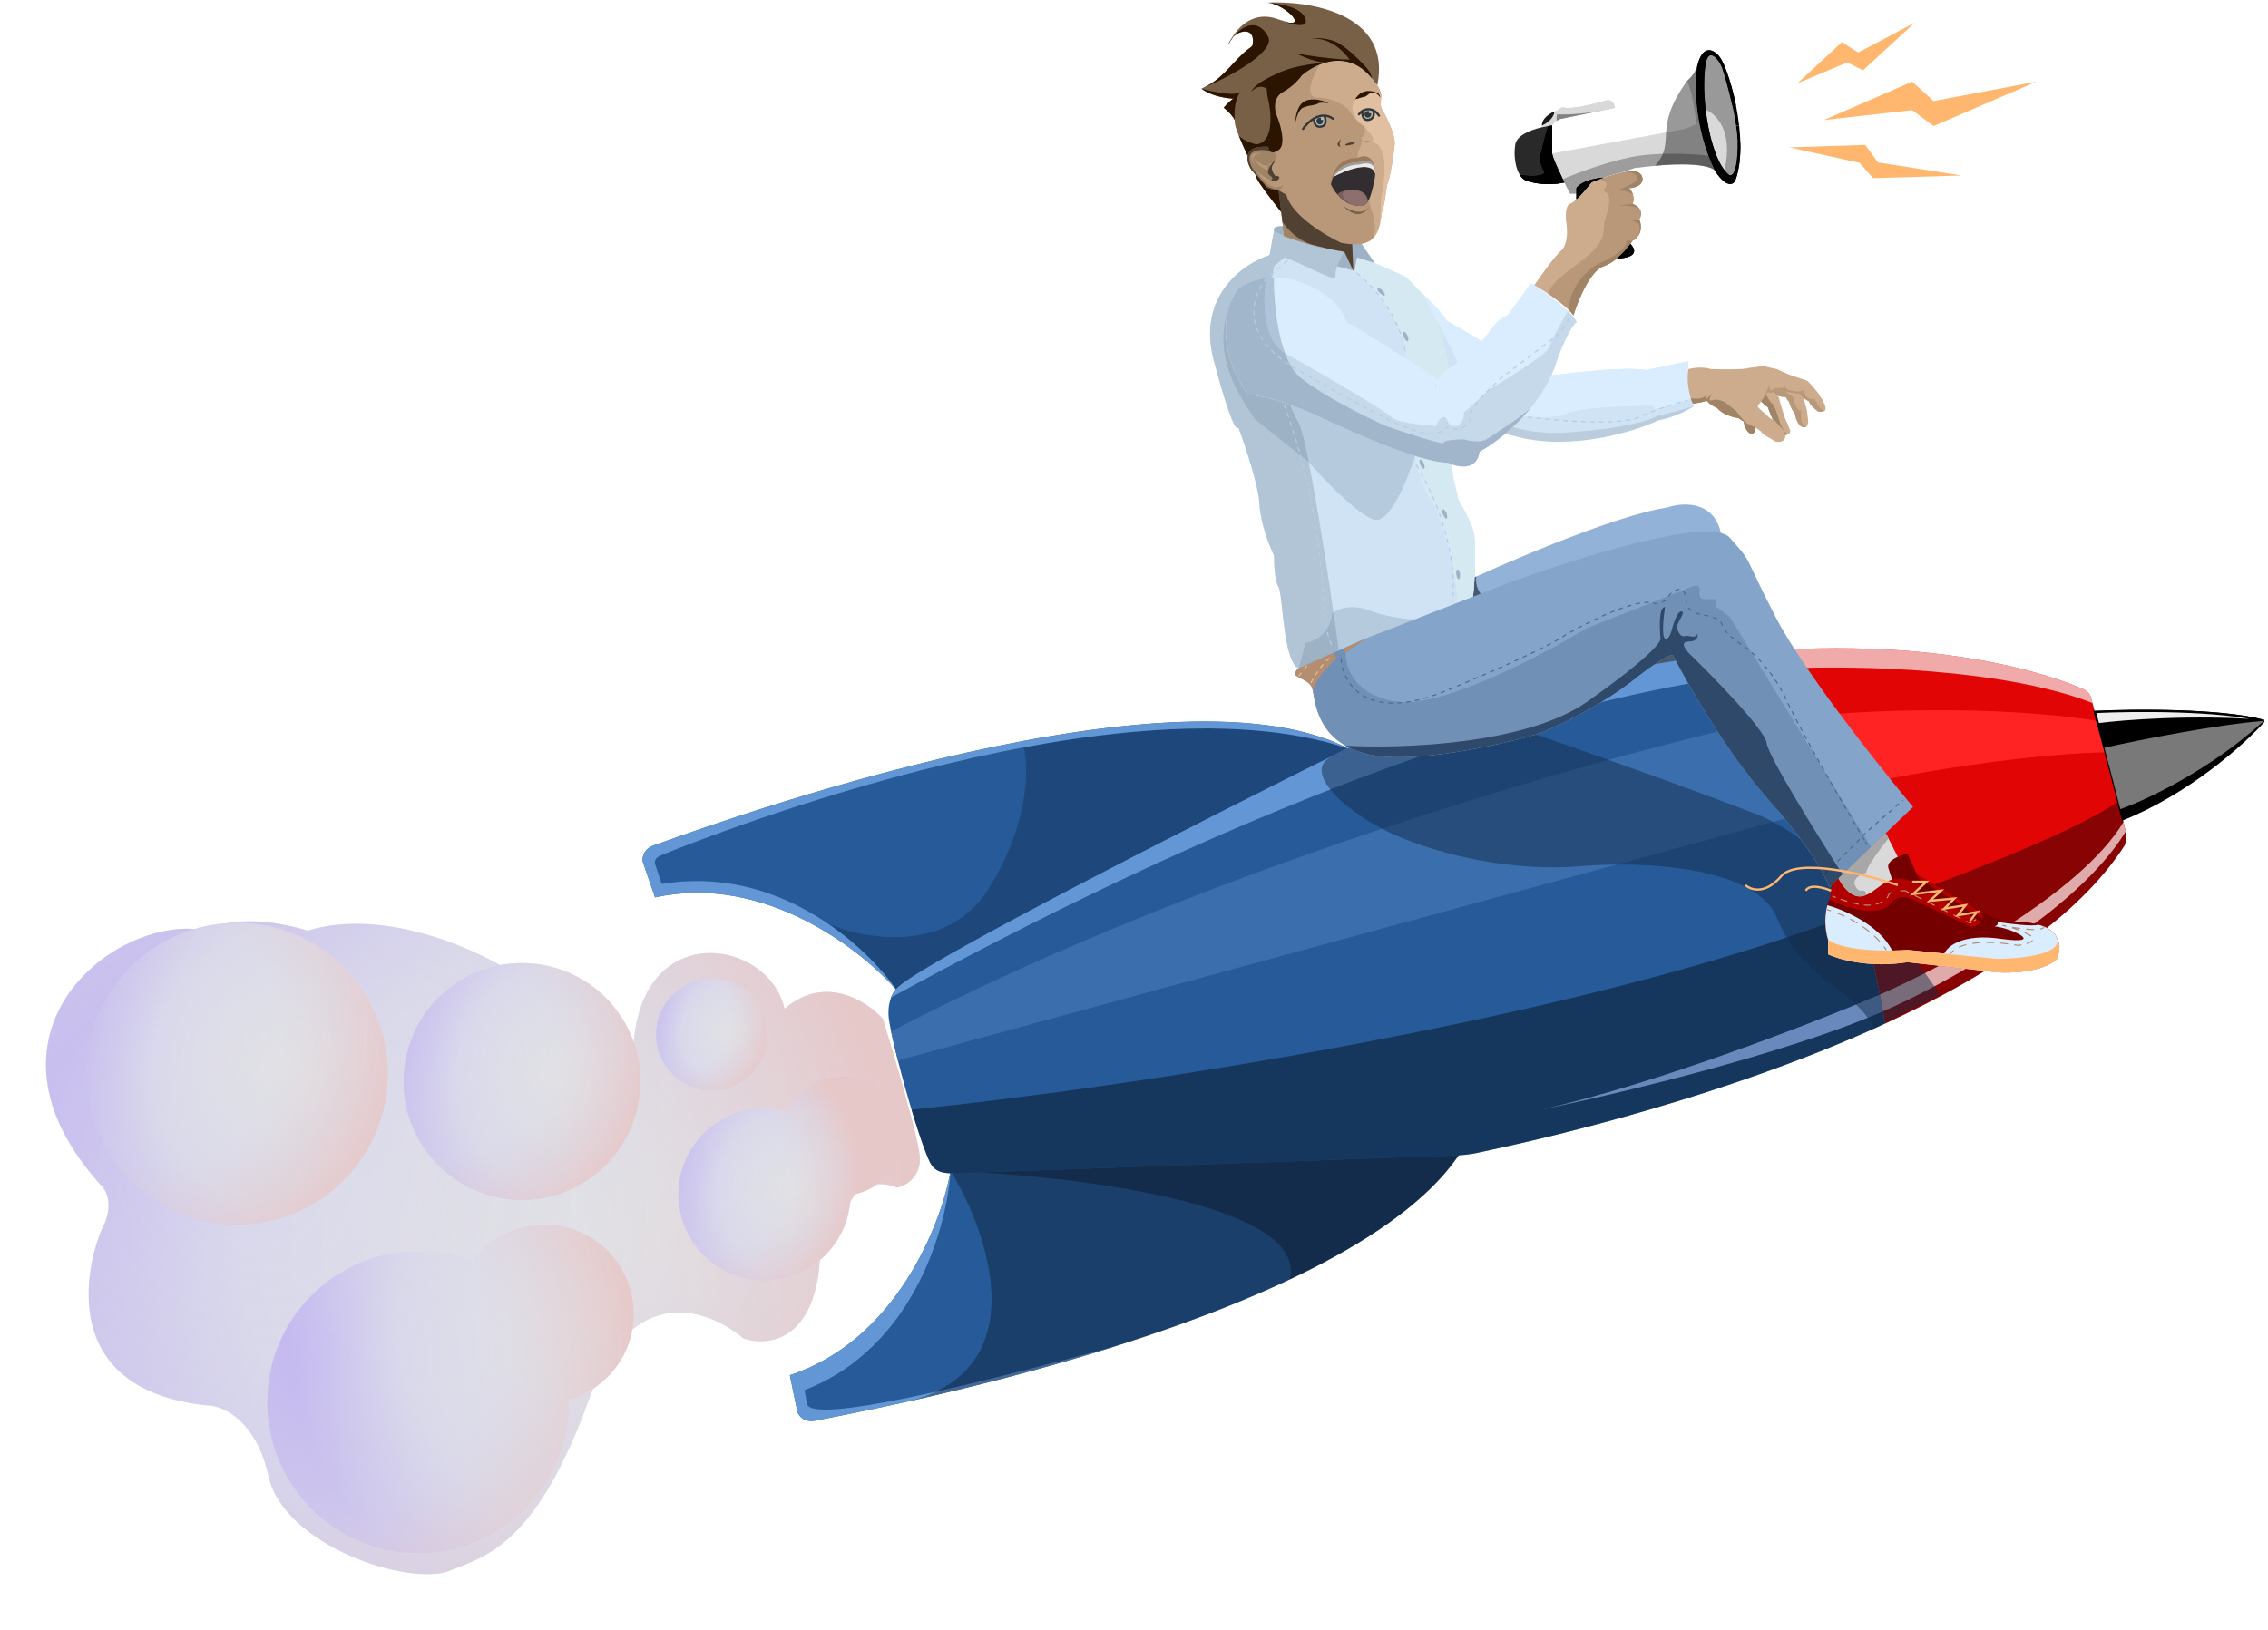 <svg width="715" height="514" viewBox="0 0 715 514" fill="none" xmlns="http://www.w3.org/2000/svg">
<path d="M299.678 369.196C296.725 386.093 282.455 422.631 249.002 433.607L251.413 445.279C251.869 446.51 253.713 448.747 257.439 447.85C259.84 447.271 304.692 439.386 352.324 424.252C397.091 410.029 444.313 389.403 461.058 362.426L299.678 369.196Z" fill="#265A98"/>
<path d="M249.002 433.607C282.455 422.631 296.725 386.093 299.678 369.196C298.659 385.903 288.595 424.799 253.678 438.28L254.387 442.698C255.465 446.38 272.865 445.997 352.324 424.252C304.692 439.386 259.84 447.271 257.439 447.85C253.713 448.747 251.869 446.51 251.413 445.279L249.002 433.607Z" fill="#6296D4"/>
<path d="M299.678 369.196L461.058 362.426C444.313 389.403 397.091 410.029 352.324 424.252C328.324 431.877 305.03 437.662 287.517 441.6C326.119 430.731 311.709 388.802 299.678 369.196Z" fill="black" fill-opacity="0.3"/>
<path d="M299.678 369.196L461.058 362.426C451.207 378.297 430.807 391.97 406.565 403.433C412.764 379.501 337.89 370.637 299.678 369.196Z" fill="black" fill-opacity="0.3"/>
<path d="M282.938 312.54C271.784 299.508 240.884 275.346 206.508 282.954L202.633 271.683C202.399 270.392 202.845 267.527 206.508 266.4C211.086 264.991 367.117 205.819 425.232 236.109L282.938 312.54Z" fill="#265A98"/>
<path d="M282.938 312.54L425.232 236.109C396.829 226.418 358.909 228.867 322.738 235.652C324.382 242.12 324.429 260.144 311.467 280.488C298.506 300.832 272.489 296.16 261.101 291.281C271.336 298.261 278.877 306.55 282.938 312.54Z" fill="#0D2036" fill-opacity="0.3"/>
<path d="M206.508 282.954C240.884 275.346 271.784 299.508 282.938 312.54C273.546 298.686 245.533 272.528 208.621 278.727L206.508 272.387C206.273 271.8 206.367 270.415 208.621 269.57C211.439 268.513 350.915 210.75 425.232 236.109C367.117 205.819 211.086 264.991 206.508 266.4C202.845 267.527 202.399 270.392 202.633 271.683L206.508 282.954Z" fill="#6296D4"/>
<path d="M300.901 369.95C298.083 369.95 294.843 369.95 293.152 366.428C290.447 360.792 286.01 345.922 283.074 334.377C282.193 330.912 281.447 327.746 280.924 325.219C280.467 323.012 280.179 321.293 280.12 320.288C279.977 317.851 280.375 315.918 280.924 314.499C281.454 313.129 282.124 312.239 282.586 311.835C287.658 305.073 379.796 258.299 425.232 235.757C481.014 214.774 526.861 206.667 562.595 204.816C563.222 206.729 563.903 208.833 564.63 211.102C565.909 215.097 567.328 219.605 568.835 224.486C571.583 233.384 574.623 243.525 577.644 254.072C583.468 274.408 589.217 296.251 592.644 313.596C593.002 315.409 593.334 317.172 593.639 318.88C593.875 320.198 594.093 321.483 594.294 322.731C536.239 349.48 469.53 362.574 466.793 363.258C463.412 364.104 459.749 364.315 458.34 364.315L300.901 369.95Z" fill="#265A98"/>
<path d="M282.586 311.835C287.658 305.073 379.796 258.299 425.232 235.757C481.014 214.774 526.861 206.667 562.595 204.816C563.222 206.729 563.903 208.833 564.63 211.102C536.531 213.92 448.093 223.082 280.924 314.499C280.375 315.918 279.977 317.851 280.12 320.288C280.179 321.293 280.467 323.012 280.924 325.219C387.23 269.992 517.159 235.053 568.835 224.486C571.583 233.384 574.623 243.525 577.644 254.072L283.074 334.377C282.193 330.912 281.447 327.746 280.924 325.219C280.467 323.012 280.179 321.293 280.12 320.288C279.977 317.851 280.375 315.918 280.924 314.499C281.454 313.129 282.124 312.239 282.586 311.835Z" fill="#3A6EAC"/>
<path d="M282.586 311.835C287.658 305.073 379.796 258.299 425.232 235.757C481.014 214.774 526.861 206.667 562.595 204.816C563.222 206.729 563.903 208.833 564.63 211.102C536.531 213.92 448.093 223.082 280.924 314.499C281.454 313.129 282.124 312.239 282.586 311.835Z" fill="#6296D4"/>
<path d="M300.901 369.95C297.731 369.95 294.712 369.678 293.152 366.428C291.592 363.178 289.456 356.857 287.365 349.874C349.915 343.535 497.334 322.12 586.606 287.18C588.968 296.553 591.055 305.558 592.643 313.596C593.002 315.409 593.334 317.172 593.639 318.88C593.875 320.198 594.093 321.483 594.294 322.731C536.239 349.48 469.53 362.574 466.793 363.258C463.412 364.104 459.749 364.315 458.34 364.315L300.901 369.95Z" fill="#0D2036" fill-opacity="0.6"/>
<path d="M485.813 349.874C522.443 341.703 572.296 322.284 592.644 313.596C593.002 315.409 593.334 317.172 593.639 318.879C562.684 332.435 508.857 345.191 485.813 349.874Z" fill="#6989BC"/>
<g filter="url(#filter0_di_85_1368)">
<path d="M250.153 318.095C262.832 307.106 276.099 315.629 281.147 321.264C284.787 333.005 292.207 358.106 292.77 364.587C293.334 371.067 288.309 373.862 285.726 374.449C281.734 372.805 273.046 371.772 270.229 380.788C267.411 389.805 263.184 393.703 261.423 394.525C260.578 422.984 244.869 424.698 237.121 421.997C226.554 412.84 202.111 403.682 188.868 440.312C172.314 486.1 157.168 490.327 144.489 495.258C131.809 500.189 92.361 487.509 87.43 465.32C83.485 447.568 72.872 443.13 68.058 443.13C18.044 437.847 31.428 394.525 35.303 386.776C38.402 380.577 36.594 375.975 35.303 374.449C-9.428 325.843 39.882 287.452 68.058 293.44C77.075 288.086 92.948 291.209 99.758 293.44C124.835 285.832 155.055 300.132 167.03 308.233C183.937 308.796 192.155 322.086 194.151 328.661C196.968 332.606 200.96 330.305 202.604 328.661C205.774 289.565 245.222 296.257 250.153 318.095Z" fill="url(#paint0_radial_85_1368)"/>
<path d="M250.153 318.095C262.832 307.106 276.099 315.629 281.147 321.264C284.787 333.005 292.207 358.106 292.77 364.587C293.334 371.067 288.309 373.862 285.726 374.449C281.734 372.805 273.046 371.772 270.229 380.788C267.411 389.805 263.184 393.703 261.423 394.525C260.578 422.984 244.869 424.698 237.121 421.997C226.554 412.84 202.111 403.682 188.868 440.312C172.314 486.1 157.168 490.327 144.489 495.258C131.809 500.189 92.361 487.509 87.43 465.32C83.485 447.568 72.872 443.13 68.058 443.13C18.044 437.847 31.428 394.525 35.303 386.776C38.402 380.577 36.594 375.975 35.303 374.449C-9.428 325.843 39.882 287.452 68.058 293.44C77.075 288.086 92.948 291.209 99.758 293.44C124.835 285.832 155.055 300.132 167.03 308.233C183.937 308.796 192.155 322.086 194.151 328.661C196.968 332.606 200.96 330.305 202.604 328.661C205.774 289.565 245.222 296.257 250.153 318.095Z" fill="url(#paint1_radial_85_1368)"/>
</g>
<path d="M670.372 263.582C670.372 265.273 669.903 266.4 669.668 266.752C654.9 289.586 625.878 308.179 594.294 322.731C594.093 321.483 593.875 320.198 593.639 318.88C593.334 317.172 593.002 315.409 592.643 313.596C588.958 294.942 582.586 271.083 576.324 249.494C573.902 241.144 571.497 233.134 569.27 225.895C567.555 220.324 565.946 215.21 564.517 210.75C563.832 208.615 563.189 206.63 562.595 204.816C623.429 201.666 654.952 216.646 656.284 217.09C657.974 217.654 658.867 218.968 659.101 219.555C659.282 220.228 659.472 220.934 659.669 221.669C659.91 222.568 660.162 223.51 660.423 224.486C660.667 225.398 660.918 226.339 661.175 227.304C662.006 230.424 662.899 233.788 663.789 237.166C665.891 245.144 667.98 253.2 669.224 258.299C669.3 258.611 669.373 258.912 669.442 259.202C669.738 260.43 669.973 261.446 670.133 262.197C670.288 262.925 670.372 263.403 670.372 263.582Z" fill="#E20505"/>
<path d="M670.372 263.582C670.372 265.273 669.903 266.4 669.668 266.752C654.9 289.586 625.878 308.179 594.294 322.731C594.093 321.483 593.874 320.198 593.639 318.88C593.334 317.172 593.002 315.409 592.643 313.596C591.055 305.558 588.968 296.553 586.606 287.18C607.423 280.136 652.807 263.371 667.815 252.664C668.351 254.774 668.83 256.685 669.224 258.299C669.3 258.611 669.373 258.913 669.442 259.202C669.738 260.43 669.973 261.446 670.133 262.197C670.288 262.925 670.372 263.403 670.372 263.582Z" fill="black" fill-opacity="0.4"/>
<path d="M663.789 237.166C632.599 238.011 592.483 245.736 576.324 249.493C573.902 241.144 571.497 233.134 569.27 225.895C585.92 224.134 627.613 221.95 661.175 227.304C662.006 230.424 662.899 233.788 663.789 237.166Z" fill="#FF2323"/>
<g opacity="0.8">
<path d="M656.284 217.09C657.974 217.654 658.867 218.968 659.101 219.555C659.282 220.228 659.472 220.934 659.669 221.669C631.664 210.68 584.565 209.811 564.517 210.75C563.832 208.615 563.189 206.63 562.595 204.816C623.429 201.666 654.952 216.646 656.284 217.09Z" fill="#F4D3D3"/>
<path d="M669.442 259.202C655.737 281.902 612.533 304.923 592.643 313.596C593.002 315.409 593.334 317.172 593.639 318.88C612.6 310.677 654.444 287.857 670.133 262.197C669.973 261.446 669.738 260.43 669.442 259.202Z" fill="#F4D3D3"/>
</g>
<path d="M419.949 238.383C421.77 237.476 423.534 236.6 425.232 235.757L484.052 231.531C498.375 236.462 532.446 248.437 554.142 256.89C575.838 265.343 601.456 298.216 611.552 313.596L594.294 322.513L592.71 323.331C592.065 323.684 591.419 324.042 590.772 324.333C585.137 311.823 568.835 310.074 560.13 289.294C553.165 272.669 516.136 271.566 498.492 273.092C477.359 274.92 454.706 269.83 439.673 263.23C425.232 256.89 409.735 243.378 419.949 238.383Z" fill="#132C4A" fill-opacity="0.5"/>
<path d="M660.423 224.486C672.545 223.899 700.169 223.641 713.694 227.304C707.646 234.114 690.283 249.846 669.224 258.299C668.99 257.34 668.726 256.277 668.438 255.129C667.103 249.813 665.247 242.688 663.417 235.757C662.751 233.234 662.089 230.736 661.457 228.361C661.101 227.025 660.755 225.728 660.423 224.486Z" fill="black"/>
<path d="M713.694 227.304C700.169 223.641 672.545 223.899 660.423 224.486C660.755 225.728 661.101 227.025 661.457 228.361M713.694 227.304C707.646 234.114 690.283 249.846 669.224 258.299C668.99 257.34 668.726 256.277 668.438 255.129M713.694 227.304C698.761 228.431 673.954 233.409 663.417 235.757M713.694 227.304C691.435 225.614 669.594 227.304 661.457 228.361M713.694 227.304C696.788 242.802 676.479 252.311 668.438 255.129M663.417 235.757C662.751 233.234 662.089 230.736 661.457 228.361M663.417 235.757C665.247 242.688 667.103 249.813 668.438 255.129" stroke="black" stroke-width="0.704"/>
<path d="M713.694 227.304C700.169 223.641 672.545 223.899 660.423 224.486C660.755 225.728 661.101 227.025 661.457 228.361C669.594 227.304 691.435 225.614 713.694 227.304Z" fill="#EEEEEE" stroke="black" stroke-width="0.704"/>
<path d="M713.694 227.304C698.761 228.431 673.954 233.409 663.417 235.757C665.247 242.688 667.103 249.813 668.438 255.129C676.479 252.311 696.788 242.802 713.694 227.304Z" fill="#ADADAD" fill-opacity="0.7"/>
<path d="M446.717 90.998C449.065 93.111 454.254 98.112 456.227 101.212C462.801 104.969 476.725 113.117 479.825 115.653C482.924 118.189 488.865 118.353 491.448 118.118C498.375 117.179 513.567 115.582 518.921 116.709L532.305 113.892C532.018 116.38 531.871 121.551 533.047 125.515C533.314 126.414 533.649 127.251 534.066 127.98C532.657 129.037 528.43 131.432 522.795 132.559C515.281 136.081 495.956 142.069 478.768 137.842C461.58 133.616 454.7 129.506 453.409 127.98L446.717 90.998Z" fill="#CFE3F4"/>
<path d="M522.795 132.559C528.43 131.432 532.657 129.037 534.066 127.98C530.966 129.107 525.026 130.563 522.443 131.15C520.564 132.409 512.017 135.227 492.857 136.433C473.696 137.639 457.636 126.11 452 120.194L453.409 127.98C454.7 129.506 461.58 133.616 478.768 137.842C495.956 142.069 515.281 136.081 522.795 132.559Z" fill="black" fill-opacity="0.1"/>
<path d="M456.227 101.212C454.254 98.112 449.065 93.111 446.717 90.998C450.826 97.455 459.256 111.637 460.101 116.709C460.946 121.781 469.846 127.98 474.19 130.446C479.003 131.267 489.687 132.418 493.913 130.446C498.14 128.473 512.346 127.98 518.921 127.98H521.034L521.738 129.037C525.168 128.215 532.232 126.36 533.047 125.515C531.871 121.551 532.018 116.38 532.305 113.892L518.921 116.709C513.567 115.582 498.375 117.179 491.448 118.118C488.865 118.353 482.924 118.189 479.825 115.653C476.725 113.117 462.801 104.969 456.227 101.212Z" fill="#D9EDFE"/>
<path d="M525.613 160.031C508.425 162.567 471.02 178.934 454.466 186.8L460.101 207.228L519.977 209.694L530.896 207.932C543.223 200.653 544.984 175.74 542.167 166.724C539.349 157.707 529.957 158.505 525.613 160.031Z" fill="#93B2D7"/>
<path d="M454.466 186.8L460.101 207.228L519.977 209.694L530.896 207.932C534.926 205.553 537.827 201.288 539.808 196.309C514.178 198.709 463.412 199.16 465.384 181.77C461.215 183.64 457.492 185.362 454.466 186.8Z" fill="#46596F"/>
<path d="M400.225 80.431L401.634 72.683C400.507 69.02 419.244 73.504 428.754 76.205L433.333 82.897L442.843 87.123C456.649 98.676 457.988 120.349 456.931 129.741L457.988 149.817L459.749 157.566C461.158 159.914 464.116 165.315 464.68 168.132C465.384 171.654 465.032 186.447 463.975 190.674C463.465 192.715 461.805 193.77 459.749 194.157C457.547 194.572 454.89 194.22 452.705 193.492C450.193 192.654 443.547 197.014 422.062 205.115C420.173 205.969 419.23 206.419 417.483 207.228C415.024 208.367 411.342 209.815 409.382 210.75C404.451 208.637 404.451 187.152 403.042 185.039C401.915 183.348 401.634 177.759 401.634 175.177C400.225 172.241 397.337 164.892 397.055 158.975C396.773 153.058 392.476 140.308 390.363 134.672C390.011 136.081 387.968 133.827 382.614 113.539C377.26 93.252 392.124 83.014 400.225 80.431Z" fill="#CFE3F4"/>
<path d="M464.68 168.132C465.384 171.655 465.032 186.448 463.975 190.674C463.465 192.715 461.805 193.77 459.749 194.158C459.749 179.326 452.705 158.975 450.943 157.566C449.535 156.439 447.304 149.113 446.365 145.591L444.604 133.263C444.721 129.741 444.533 120.161 442.843 110.017C441.152 99.874 431.572 89.354 426.993 85.362L427.801 81.159L428.754 76.205L433.333 82.897L442.843 87.123C456.649 98.676 457.988 120.349 456.931 129.741L457.988 149.817L459.749 157.566C461.158 159.914 464.116 165.315 464.68 168.132Z" fill="#D5E9F3"/>
<path d="M400.225 80.431L401.634 72.683C400.507 69.02 419.244 73.504 428.754 76.205L433.333 82.897L427.801 81.159L426.993 85.362C427.07 85.748 426.955 85.667 426.723 85.293L421.55 83.953C421.143 85.103 420.895 86.237 421.005 87.123C421.271 89.252 411.442 83.446 404.982 81.159L401.634 83.953C397.407 105.086 405.038 125.632 409.382 133.263C412.2 138.335 419.18 183.283 422.062 205.115C420.173 205.969 417.469 207.124 415.722 207.932C413.263 209.071 411.342 209.815 409.382 210.75C404.451 208.637 404.451 187.152 403.042 185.039C401.915 183.348 401.634 177.759 401.634 175.177C400.225 172.241 397.337 164.892 397.055 158.975C396.773 153.058 392.476 140.308 390.363 134.672C390.011 136.081 387.968 133.827 382.614 113.539C377.26 93.252 392.124 83.014 400.225 80.431Z" fill="#B1C5D6"/>
<path d="M428.754 76.205L433.333 82.897L427.801 81.159L426.993 85.362C427.07 85.748 426.955 85.667 426.723 85.293L421.55 83.953C422.178 82.181 423.182 80.372 423.823 79.375C411.989 77.966 404.099 74.326 401.634 72.683C400.507 69.02 419.244 73.504 428.754 76.205Z" fill="#4F657F" fill-opacity="0.2"/>
<path d="M415.722 207.932C413.263 209.071 411.342 209.815 409.382 210.75L411.615 202.649C414.059 202.414 419.151 200.254 419.975 193.492C421.375 192.2 425.655 190.181 431.572 192.435C437.489 194.689 443.983 195.365 446.365 195.253C440.047 197.403 429.975 201.568 421.358 205.467C419.468 206.322 417.469 207.124 415.722 207.932Z" fill="#4F657F" fill-opacity="0.2"/>
<path d="M412.463 145.591L395.646 132.207C392.006 126.394 381.91 113.892 387.193 97.338L444.604 128.977C444.646 130.803 444.637 132.273 444.604 133.263L446.113 143.83C443.849 150.991 438.123 165.033 433.333 163.906C428.543 162.779 417.424 151.226 412.463 145.591Z" fill="#4F657F" fill-opacity="0.2"/>
<path d="M455.505 162.955C454.791 161.905 454.73 161.12 454.863 160.794C455.23 160.639 455.774 161.67 455.903 161.976C456.182 162.85 456.214 163.997 455.505 162.955Z" fill="#9DB2C5" stroke="#9DB2C5" stroke-width="0.352"/>
<path d="M403.043 60.003C401.868 59.886 399.45 59.51 399.168 58.946C398.964 58.537 397.387 56.743 395.998 55.206C395.474 54.626 394.976 54.082 394.589 53.663C393.771 52.409 393.03 50.603 393.316 49.084C393.647 47.333 395.345 45.965 399.873 46.267C399.873 47.158 400.324 48.5 401.986 47.884C402.295 47.77 402.645 47.588 403.043 47.323C404.874 46.102 404.366 42.358 403.456 39.222C403.106 38.016 402.697 36.9 402.338 36.052C401.751 34.409 401.352 30.699 404.451 29.008C407.551 27.317 409.735 24.782 410.439 23.725C411.81 22.535 413.781 21.238 416.074 20.331C416.643 20.107 417.231 19.906 417.835 19.737C422.727 18.366 428.641 19.062 433.333 25.838C433.58 26.085 433.894 26.451 434.206 26.895C434.429 27.212 434.65 27.569 434.844 27.951C435.134 28.523 435.363 29.152 435.446 29.788C435.489 30.116 435.492 30.445 435.446 30.769C435.164 32.742 435.329 33.704 435.446 33.939C436.972 36.522 439.954 42.463 439.673 45.562C439.32 49.437 438.264 55.776 437.559 57.537C436.855 59.298 436.855 63.525 435.798 66.343C435.443 67.291 435.406 69.077 434.991 70.921C434.633 72.511 433.994 74.144 432.628 75.323C431.317 76.455 429.335 77.169 426.289 77.025L426.641 85.362L423.823 79.375C423.823 79.375 414.666 77.966 404.804 74.444C404.571 72.663 404.451 71.274 404.451 71.274L403.923 66.871L403.043 60.003Z" fill="#CCAC8D"/>
<path d="M403.043 60.003C401.868 59.886 399.45 59.51 399.168 58.946C398.964 58.537 397.387 56.743 395.998 55.207C395.474 54.626 394.976 54.082 394.589 53.663C393.771 52.409 393.03 50.603 393.316 49.084C393.647 47.333 395.345 45.965 399.873 46.267C399.873 47.158 400.324 48.5 401.986 47.884C402.295 47.77 402.645 47.588 403.043 47.323C404.874 46.102 404.366 42.358 403.456 39.222C403.106 38.016 402.697 36.9 402.338 36.053C401.751 34.409 401.352 30.699 404.451 29.008C407.551 27.318 409.735 24.782 410.439 23.725C411.81 22.535 413.781 21.238 416.074 20.332C413.961 23.811 410.862 30.769 415.37 30.769C419.878 30.769 423.588 33.117 424.88 34.291C425.584 35.465 428.331 39.011 429.458 39.575C430.867 40.279 430.515 43.097 429.106 43.449C429.576 44.036 429.388 44.717 429.106 45.562C428.754 46.619 427.697 48.38 428.05 49.789C429.625 48.972 432.905 48.596 433.495 53.575C433.498 53.604 433.501 53.633 433.505 53.663C433.539 53.982 433.552 54.333 433.538 54.72C433.521 55.24 433.456 55.825 433.333 56.481C432.724 59.728 432.115 61.805 431.507 63.051C431.652 63.607 431.792 64.142 431.924 64.645L432.276 65.991C433.098 68.103 434.319 72.927 432.628 75.323C431.317 76.455 429.335 77.17 426.289 77.025L426.641 85.362L423.823 79.375C423.823 79.375 414.666 77.966 404.804 74.444C404.571 72.663 404.451 71.274 404.451 71.274L403.923 66.871L403.043 60.003Z" fill="#B89879"/>
<path d="M424.175 45.562C424.739 44.999 426.054 44.858 426.641 44.858C427.768 44.713 426.876 45.267 426.289 45.562C425.349 45.797 423.612 46.126 424.175 45.562Z" fill="#504133"/>
<path d="M422.767 43.801C422.414 44.506 421.921 45.985 422.767 46.267C421.945 46.267 420.794 45.774 422.767 43.801Z" fill="#504133"/>
<path d="M433.333 56.481C432.276 62.116 431.22 64.23 430.163 64.582L430.163 64.582C429.106 64.934 426.993 65.638 424.175 63.525C421.921 61.834 420.184 59.298 419.597 58.242C419.597 55.424 421.287 49.789 428.05 49.789C429.625 48.972 432.905 48.596 433.495 53.575C433.498 53.604 433.501 53.633 433.505 53.663C433.539 53.982 433.552 54.333 433.538 54.72C433.521 55.24 433.456 55.825 433.333 56.481Z" fill="#B89879"/>
<path d="M423.471 64.934C425.528 66.385 430.098 68.359 431.924 64.645C430.985 66.737 427.979 69.724 423.471 64.934Z" fill="#B89879"/>
<path d="M423.471 64.934C425.528 66.385 430.098 68.359 431.924 64.645C430.985 66.737 427.979 69.724 423.471 64.934Z" fill="#75614D"/>
<path d="M430.163 64.582C431.22 64.23 432.276 62.116 433.333 56.481C433.456 55.825 433.521 55.24 433.538 54.72C432.376 50.493 424.206 53.663 420.266 55.776C419.828 56.687 419.632 57.568 419.597 58.242C420.184 59.299 421.358 61.764 424.175 63.525C427.162 65.392 429.106 64.934 430.163 64.582Z" fill="#322D31"/>
<path d="M430.867 62.116C429.106 58.242 421.71 60.355 421.71 61.412C422.414 62.468 423.997 63.459 424.632 63.877C425.936 64.582 427.345 64.934 428.754 64.934C430.163 64.934 430.749 64.368 431.22 63.525C431.22 63.173 431.302 63.073 430.867 62.116Z" fill="#8D706E"/>
<path d="M421.71 61.412C422.414 62.469 423.997 63.459 424.632 63.877C425.077 64.118 425.535 64.317 426 64.476C421.6 61.456 423.5 60.225 425 59.988C423.199 60.251 421.71 60.938 421.71 61.412Z" fill="#795C5A"/>
<path d="M420.266 55.776C419.828 56.687 419.632 57.568 419.597 58.242C419.597 55.424 421.287 49.789 428.05 49.789C429.625 48.972 432.905 48.596 433.495 53.575C433.498 53.604 433.501 53.633 433.505 53.663C433.539 53.982 433.552 54.333 433.538 54.72C432.376 50.493 424.206 53.663 420.266 55.776Z" fill="#9A7A5B"/>
<path d="M431.22 50.802L428.402 51.157C423.658 51.332 421.295 53.637 420.266 55.776C424.206 53.663 432.376 50.493 433.538 54.72C433.552 54.333 433.539 53.982 433.505 53.663C433.268 51.46 432.008 50.813 431.22 50.802Z" fill="#EAEAEA"/>
<path d="M428.402 51.157L431.22 50.802C432.008 50.813 433.268 51.46 433.505 53.663C433.536 53.957 433.509 52.507 433.532 54.224C433.541 54.383 433.543 54.548 433.538 54.72C433.536 54.531 433.534 54.367 433.532 54.224C433.395 51.853 431.703 50.912 428.402 51.902C425.232 51.902 422.494 53.395 420.266 55.776C421.295 53.637 423.658 51.332 428.402 51.157Z" fill="#676767" fill-opacity="0.6"/>
<path d="M403.043 60.003C401.868 59.886 399.45 59.51 399.168 58.946C398.964 58.538 397.387 56.743 395.998 55.207C395.474 54.626 394.976 54.082 394.589 53.663C393.771 52.409 393.03 50.603 393.316 49.084C393.647 47.333 395.345 45.965 399.873 46.267C399.873 47.158 400.324 48.5 401.986 47.884C401.904 48.096 401.964 48.519 402.116 49.084C402.618 50.96 404.127 54.397 404.804 56.833C405.508 59.369 403.923 60.003 403.043 60.003Z" fill="#B89879"/>
<path d="M399.168 58.946C399.45 59.51 401.868 59.886 403.043 60.003C404.099 59.299 405.578 58.101 403.043 58.946C400.507 59.792 397.29 55.776 395.998 53.663C397.642 55.19 401.281 57.96 402.69 56.833C404.099 55.706 402.808 55.424 401.986 55.424C401.416 54.741 400.492 53.128 401.211 52.003C400.879 51.852 400.11 51.691 399.691 52.254C399.528 52.667 399.453 53.243 399.873 53.663C399.051 53.428 397.266 52.748 396.703 51.902C395.857 51.057 395.36 49.852 395.217 49.355C394.83 49.95 394.836 50.87 395.646 52.254C394.355 50.611 393.04 47.535 398.112 48.38C397.292 48.323 396.185 48.448 395.527 49.006C395.323 49.57 395.521 49.998 395.646 50.141C396.703 51.198 399.027 53.029 399.873 51.902C400.149 51.667 400.865 51.268 401.52 51.55C402.138 50.53 402.182 49.505 402.116 49.084C401.964 48.519 401.904 48.096 401.986 47.884C400.324 48.5 399.873 47.158 399.873 46.267C395.345 45.965 393.647 47.333 393.316 49.084C393.03 50.603 393.771 52.409 394.589 53.663C394.976 54.082 395.474 54.626 395.998 55.207C397.387 56.743 398.964 58.538 399.168 58.946Z" fill="#A18365"/>
<path d="M403.043 60.003C401.868 59.886 399.45 59.51 399.168 58.946C398.964 58.538 397.387 56.743 395.998 55.207C395.474 54.626 394.976 54.082 394.589 53.663C393.771 52.409 393.03 50.603 393.316 49.084C393.647 47.333 395.345 45.965 399.873 46.267C399.873 46.672 399.966 47.172 400.225 47.537C398.704 47.221 396.648 47.111 395.294 47.766C393.826 48.476 393.183 50.086 394.942 53.311L396.35 55.207L399.168 58.594C399.403 58.829 400.507 59.44 403.043 60.003C404.099 59.299 405.578 58.101 403.043 58.946C400.507 59.792 397.29 55.776 395.998 53.663C397.083 54.671 399.037 56.22 400.646 56.833C401.093 56.716 401.634 56.226 400.225 55.207C399.719 54.841 399.652 54.277 399.828 53.65C399.831 53.642 399.833 53.633 399.836 53.624C400.066 52.833 400.678 51.946 401.281 51.235C401.527 50.947 401.77 50.687 401.986 50.476C401.86 50.925 401.642 51.422 401.281 51.902C400.436 53.029 401.399 54.72 401.986 55.424C402.808 55.424 404.099 55.706 402.69 56.833C402.211 57.216 401.474 57.149 400.646 56.833C399.037 56.22 397.083 54.671 395.998 53.663C397.29 55.776 400.507 59.792 403.043 58.946C405.578 58.101 404.099 59.299 403.043 60.003Z" fill="#504133"/>
<path d="M405.508 61.412C407.199 67.892 417.718 74.209 422.766 76.557C424.076 76.826 425.245 76.976 426.289 77.025L426.641 85.362L423.823 79.375C423.823 79.375 414.666 77.966 404.804 74.444C404.571 72.663 404.451 71.274 404.451 71.274L403.923 66.871L403.043 60.003L405.508 61.412Z" fill="#A18365"/>
<path d="M405.508 61.412C407.199 67.892 417.718 74.209 422.766 76.557C424.076 76.826 425.245 76.976 426.289 77.025L426.641 85.362L423.823 79.375C423.823 79.375 420.015 78.789 414.666 77.428C409.312 76.225 405.513 71.885 404.282 69.865L403.923 66.871L403.043 60.003L405.508 61.412Z" fill="black" fill-opacity="0.5"/>
<path d="M435.446 33.939C435.329 33.704 435.164 32.742 435.446 30.769C435.493 30.445 435.489 30.116 435.446 29.788C432.863 28.354 427.416 27.177 426.289 33.939C426.289 34.409 426.891 36.2 427.345 37.109C428.05 38.518 430.515 39.575 431.22 41.336C432.041 41.923 433.474 43.449 432.628 44.858C434.742 44.858 438.264 48.309 435.446 62.116L434.991 70.921C435.406 69.077 435.443 67.291 435.798 66.343C436.855 63.525 436.855 59.298 437.559 57.537C438.264 55.776 439.32 49.437 439.673 45.562C439.954 42.463 436.972 36.522 435.446 33.939Z" fill="#E0C0A1"/>
<path d="M431.924 44.505H430.515C430.022 44.505 429.262 44.576 430.163 44.858C431.064 45.139 431.712 44.74 431.924 44.505Z" fill="#E0C0A1"/>
<path d="M431.924 44.506H430.515C430.022 44.506 429.262 44.576 430.163 44.858C431.064 45.14 431.712 44.74 431.924 44.506Z" fill="#75614D"/>
<path d="M399.168 58.946C399.45 59.51 401.868 59.886 403.043 60.003L403.923 66.871C401.516 63.877 396.562 57.467 395.998 55.776C395.435 54.086 395.763 54.692 395.998 55.207C397.387 56.743 398.964 58.537 399.168 58.946Z" fill="#776045"/>
<path d="M404.451 29.008C401.352 30.699 401.751 34.409 402.338 36.053C402.697 36.9 403.106 38.016 403.456 39.222C403.507 39.385 403.553 39.548 403.593 39.71C404.412 42.736 404.78 46.165 403.043 47.323C402.645 47.588 402.295 47.77 401.986 47.884C400.324 48.5 399.873 47.158 399.873 46.267C395.345 45.965 393.647 47.333 393.316 49.084C392.551 47.477 391.402 44.946 390.526 42.745C389.739 40.765 389.173 39.052 389.306 38.518C389.285 38.314 389.267 38.113 389.252 37.915C389.07 37.37 388.584 36.703 388.004 36.053C387.683 35.693 387.334 35.338 386.991 35.011C386.553 34.592 386.126 34.219 385.784 33.939C386.606 33 388.39 31.122 388.954 31.122C389.658 31.122 383 31.122 378.74 27.952C385 25.251 387.355 21.081 392 16.751C394.682 14.251 395 15.251 395 12.751C395 9.096 391.307 9.349 388.949 11.457C388.155 12.402 387.539 13.39 387.193 14.215C387.36 13.588 387.65 13.005 388.023 12.486C390.308 8.377 395.439 3.171 403.043 6.114C403.113 6.142 403.182 6.168 403.251 6.194C413.54 10.102 405.479 1.363 399.68 0.854C399.502 0.844 399.331 0.837 399.168 0.831C412.782 0.082 438.85 4.246 434.206 26.895C433.894 26.451 433.58 26.085 433.333 25.838C433.069 25.457 432.801 25.095 432.529 24.751C428.355 19.467 423.36 18.57 419 19.455C418.747 19.557 418.458 19.621 418.141 19.654C418.039 19.681 417.937 19.708 417.835 19.737C417.231 19.906 416.643 20.107 416.074 20.332C413.781 21.238 411.81 22.535 410.439 23.725C409.735 24.782 407.551 27.318 404.451 29.008Z" fill="#776045"/>
<path d="M399.168 58.946C399.45 59.51 401.869 59.886 403.043 60.003L403.923 66.871C401.516 63.877 396.562 57.467 395.998 55.776C395.435 54.086 395.764 54.692 395.998 55.207C397.387 56.743 398.964 58.538 399.168 58.946Z" fill="#2B1400"/>
<path d="M404.451 29.008C401.352 30.699 401.751 34.409 402.338 36.053C402.697 36.901 403.106 38.017 403.456 39.222C403.507 39.385 403.553 39.548 403.593 39.71C404.412 42.736 404.78 46.165 403.043 47.323C402.645 47.588 402.295 47.77 401.986 47.884C400.324 48.5 399.873 47.158 399.873 46.267C395.345 45.965 393.647 47.333 393.316 49.084C392.551 47.477 391.402 44.946 390.526 42.745C389.739 40.765 389.173 39.052 389.306 38.518C389.285 38.314 389.267 38.113 389.252 37.915C389.07 37.37 388.584 36.703 388.004 36.053C387.683 35.693 387.334 35.338 386.991 35.011C386.553 34.592 386.126 34.219 385.784 33.939C386.606 33 388.391 31.122 388.954 31.122C389.658 31.122 383 31.122 378.74 27.952C385 25.251 387.355 21.081 392 16.751C394.682 14.251 395 15.251 395 12.751C395 9.096 391.307 9.349 388.95 11.457C388.155 12.402 387.539 13.391 387.193 14.215C387.36 13.588 387.65 13.005 388.023 12.486C390.308 8.377 395.439 3.171 403.043 6.114C403.113 6.142 403.182 6.168 403.251 6.194C413.54 10.103 405.479 1.363 399.68 0.854C399.502 0.844 399.331 0.837 399.168 0.831C399.336 0.831 399.507 0.839 399.68 0.854C403.361 1.06 410.152 2.268 411.496 5.762C412.905 9.425 406.586 7.577 403.251 6.194C403.182 6.168 403.113 6.142 403.043 6.114C395.439 3.171 390.308 8.377 388.023 12.486C388.293 12.108 388.607 11.763 388.95 11.457C391.663 8.23 396.463 5.504 399.75 11.489C402.12 15.804 390 23.251 378.74 27.952C382.054 28.89 389.147 30.414 391 29.008C390.234 29.899 388.861 32.893 389.252 37.915C389.327 38.14 389.35 38.344 389.306 38.518C389.173 39.052 389.739 40.765 390.526 42.745C391.703 44.059 393.911 44.958 395.998 45.526C401.582 44.938 400.861 35.846 399.78 31.249C399.77 31.206 399.76 31.164 399.75 31.122C399.501 30.059 399.359 28.985 399.38 27.952C397.013 26.512 395.141 28.056 394.5 29.008C395.156 26.934 399.093 24.748 402.705 23.188C403.928 22.544 405.413 22.001 407 21.549C410.717 20.49 415 19.929 417.836 19.737C417.937 19.708 418.039 19.681 418.141 19.654C415.454 19.932 410.736 17.916 408.5 16.751C412.537 17.68 418.823 18.363 423.231 18.736C424.05 18.696 424.805 18.725 425.5 18.811C421.003 12.626 415.626 11.86 413.5 12.251C414.167 11.997 416.4 11.741 420 12.751C423.4 13.704 428.329 18.584 430.726 21.296C430.867 21.445 430.999 21.597 431.122 21.751C431.935 22.766 432.371 23.864 432.529 24.751C428.356 19.467 423.36 18.57 419 19.455C418.747 19.557 418.458 19.622 418.141 19.654C418.039 19.681 417.937 19.708 417.836 19.737C417.231 19.906 416.643 20.107 416.074 20.332C413.781 21.238 411.81 22.535 410.439 23.725C409.735 24.782 407.551 27.318 404.451 29.008Z" fill="#2B1400"/>
<path d="M416.427 39.927C414.454 40.209 414.196 38.313 414.313 37.33C415.281 36.777 416.359 36.419 417.483 36.457C417.953 37.496 418.399 39.645 416.427 39.927Z" fill="#A3BFC4"/>
<path d="M431.22 37.814C429.529 37.919 429.459 36.053 429.459 34.996C430.314 34.457 431.425 34.285 432.553 34.644C432.695 34.689 432.838 34.746 432.981 34.816C433.544 37.207 432.041 37.811 431.22 37.814Z" fill="#A3BFC4"/>
<path d="M410.791 40.631C411.505 39.588 412.768 38.212 414.313 37.33M420.301 37.461C419.355 36.786 418.404 36.488 417.483 36.457M414.313 37.33C414.196 38.313 414.454 40.209 416.427 39.927C418.399 39.645 417.953 37.496 417.483 36.457M414.313 37.33C415.281 36.777 416.359 36.419 417.483 36.457M428.402 36.053C428.672 35.764 429.034 35.263 429.459 34.996M434.742 36.457C434.183 35.629 433.584 35.109 432.981 34.816M429.459 34.996C429.459 36.053 429.529 37.919 431.22 37.814C432.041 37.811 433.544 37.207 432.981 34.816M429.459 34.996C430.314 34.457 431.425 34.285 432.553 34.644C432.695 34.689 432.838 34.746 432.981 34.816M416.074 37.461C415.84 37.461 415.37 37.602 415.37 38.166C415.37 38.729 415.84 38.87 416.074 38.87C416.309 38.87 416.779 38.729 416.779 38.166H416.074V37.461ZM431.22 35.348C430.985 35.348 430.515 35.489 430.515 36.053C430.515 36.616 430.985 36.757 431.22 36.757C431.454 36.757 431.924 36.616 431.924 36.053H431.22V35.348Z" stroke="#363636" stroke-width="0.704" stroke-linecap="round"/>
<path d="M411.496 31.826C414.032 30.699 417.483 31.826 418.892 32.53C417.953 32.413 416.004 32.249 415.722 32.53C415.44 32.812 414.196 33.117 413.609 33.235C413.257 33.235 412.2 33.376 410.791 33.939C409.382 34.503 408.561 37.461 408.326 38.87C408.326 36.992 408.96 32.953 411.496 31.826Z" fill="#2B1400"/>
<path d="M427.167 31.413C427.098 31.556 427.04 31.695 426.993 31.826C426.993 31.65 427.062 31.516 427.167 31.413C427.961 29.767 430.241 27.546 434.39 29.36C434.624 29.478 435.094 29.924 435.094 30.769C434.742 30.065 433.615 28.797 431.924 29.36L430.515 30.417L429.106 30.769L428.05 31.122C427.807 31.122 427.398 31.188 427.167 31.413Z" fill="#2B1400"/>
<path d="M416.074 131.502C403.958 125.867 395.854 124.458 393.316 124.458C382.436 108.115 386.814 95.342 390.363 90.998C394.731 87.593 406.905 83.672 420.653 95.224C423.471 98.324 424.41 100.742 424.527 101.564C427.909 103.255 444.721 114.009 452.705 119.175V120.685C453.096 119.493 454.17 117.963 456.579 116.357C461.862 112.835 466.441 108.961 469.611 104.382C472.147 100.719 474.424 99.568 475.246 99.451L482.643 89.237C482.968 89.441 483.322 89.668 483.699 89.914C488.078 92.768 495.527 98.191 497.083 101.564C495.393 102.409 492.387 109.43 491.096 112.835C486.587 128.332 472.781 139.016 466.441 142.421C465.596 148.62 459.514 147.352 456.579 145.943C447.774 145.591 431.22 138.547 416.074 131.502Z" fill="#D9EDFE"/>
<path d="M416.074 131.502C403.958 125.867 395.854 124.458 393.316 124.458C382.436 108.115 386.814 95.341 390.363 90.998C392.143 89.61 395.218 88.137 399.168 87.66C398.112 93.938 397.83 107.481 405.156 111.426C414.313 116.357 436.503 129.389 438.616 131.502C440.307 133.193 448.713 134.085 452.705 134.32C453.057 133.38 454.043 131.502 455.17 131.502C456.579 131.502 455.874 134.32 458.692 134.32C460.946 134.32 461.51 131.502 461.51 130.093L469.611 122.697C475.598 119.175 487.715 111.637 488.278 109.665C488.842 107.692 492.51 101.094 494.274 98.042C491.274 95.126 486.744 91.899 483.699 89.913C483.322 89.668 482.968 89.441 482.643 89.237L475.246 99.451C474.424 99.568 472.147 100.719 469.611 104.382C466.441 108.96 461.862 112.835 456.579 116.357C454.17 117.963 453.096 119.492 452.705 120.685V122.697C452.503 122.293 452.409 121.585 452.705 120.685C453.096 119.492 454.17 117.963 456.579 116.357C461.862 112.835 466.441 108.96 469.611 104.382C472.147 100.719 474.424 99.568 475.246 99.451L482.643 89.237C482.968 89.441 483.322 89.668 483.699 89.913C486.744 91.899 491.274 95.126 494.274 98.042C495.588 99.319 496.609 100.537 497.083 101.564C495.393 102.409 492.387 109.43 491.096 112.835C486.587 128.332 472.781 139.016 466.441 142.421C465.596 148.62 459.514 147.352 456.579 145.943C447.774 145.591 431.22 138.546 416.074 131.502Z" fill="#C5D9EA"/>
<path d="M416.074 131.502C403.958 125.867 395.854 124.458 393.316 124.458C382.436 108.115 386.814 95.342 390.363 90.998C392.143 89.61 395.218 88.137 399.168 87.66C399.956 87.565 400.779 87.51 401.634 87.502C401.516 95.712 403.043 113.539 410.087 119.175C417.131 124.81 430.867 131.62 436.855 134.32C442.96 136.433 455.17 140.448 455.17 139.603C455.17 138.758 459.397 138.546 461.51 138.546C463.154 139.016 466.864 139.673 468.554 138.546C470.667 137.138 479.121 131.913 482.643 128.538C477.009 135.519 470.324 140.335 466.441 142.421C465.596 148.62 459.514 147.352 456.579 145.943C447.774 145.591 431.22 138.546 416.074 131.502Z" fill="#4F657F" fill-opacity="0.3"/>
<path d="M405.86 82.192L399.52 87.476C394.824 92.641 390.081 105.65 408.678 116.357C431.924 129.741 444.956 136.785 450.943 136.785C452 136.785 454.325 136.504 455.17 135.377C456.015 134.249 457.87 134.907 458.692 135.377C460.336 135.259 463.623 134.249 463.623 131.15C463.623 128.051 470.667 121.405 474.19 118.47L490.391 106.143C491.331 105.438 493.561 103.114 494.97 99.451M404.804 127.628C406.682 132.324 411.143 145.591 413.961 161.088C416.779 176.585 417.248 187.504 417.131 191.026C417.483 194.901 418.681 203.001 420.653 204.41M427.697 86.067C432.276 89.589 441.786 99.733 443.195 112.13" stroke="#ADCEEA" stroke-width="0.352" stroke-dasharray="1.41 1.41"/>
<path d="M444.956 144.182C450.004 151.461 459.678 170.739 457.988 189.617M481.586 131.502C490.744 132.676 510.608 134.32 516.807 131.502C523.006 128.684 529.487 126.806 531.952 126.219" stroke="#ADCEEA" stroke-width="0.352" stroke-dasharray="1.41 1.41"/>
<path d="M435.798 92.821C434.742 92.117 434.389 91.412 434.389 91.06C434.671 90.778 435.563 91.529 435.798 91.764C436.385 92.469 436.847 93.52 435.798 92.821Z" fill="#9DB2C5" stroke="#9DB2C5" stroke-width="0.352"/>
<path d="M443.218 106.998C442.505 105.948 442.443 105.163 442.576 104.837C442.943 104.682 443.487 105.713 443.616 106.019C443.895 106.893 443.927 108.04 443.218 106.998Z" fill="#9DB2C5" stroke="#9DB2C5" stroke-width="0.352"/>
<path d="M448.367 147.241C447.653 146.191 447.592 145.405 447.724 145.079C448.092 144.924 448.636 145.956 448.765 146.262C449.044 147.135 449.076 148.283 448.367 147.241Z" fill="#9DB2C5" stroke="#9DB2C5" stroke-width="0.352"/>
<path d="M483.699 89.914C485.695 86.988 490.18 80.713 492.152 79.022C494.125 77.332 494.148 73.152 493.913 71.274C493.597 69.373 493.337 65.648 494.518 64.509C494.65 64.381 494.8 64.286 494.97 64.229C495.53 64.043 496.239 63.51 496.984 62.821C499.051 60.909 501.403 57.796 501.662 57.537C501.771 57.429 502.732 57.011 504.128 56.498C504.56 56.339 505.033 56.171 505.536 56C507.239 55.421 509.278 54.81 511.172 54.413C511.653 54.312 512.126 54.225 512.581 54.156C513.649 53.993 514.622 53.929 515.398 54.015C518.568 54.367 519.273 59.045 513.468 59.331C513.951 59.671 514.633 60.63 514.909 61.764C515.1 62.55 515.096 63.422 514.694 64.229C515.424 64.594 516.419 65.149 516.973 65.99C517.488 66.773 517.622 67.803 516.807 69.16C517.16 69.982 517.653 72.049 516.807 73.739C516.675 74.004 516.541 74.238 516.407 74.444C515.689 75.552 514.991 75.852 514.694 75.852C514.507 76.159 514.27 76.517 513.99 76.91C513.027 78.258 511.545 80.015 509.763 81.485C508.483 82.541 507.047 83.45 505.536 83.953C501.31 85.362 497.436 94.872 496.027 99.451C495.672 98.893 495.151 98.288 494.518 97.66C492.807 95.964 490.27 94.1 487.926 92.541C486.316 91.471 484.797 90.544 483.699 89.914Z" fill="#CCAC8D"/>
<path d="M516.807 69.16C517.16 69.982 517.653 72.049 516.807 73.739C516.675 74.004 516.541 74.238 516.407 74.444C515.689 75.552 514.991 75.852 514.694 75.852C514.507 76.159 514.27 76.517 513.99 76.91C513.027 78.258 511.545 80.015 509.763 81.485C508.483 82.541 507.047 83.45 505.537 83.953C501.31 85.362 497.436 94.872 496.027 99.451C495.672 98.893 495.152 98.288 494.518 97.66C492.807 95.964 490.27 94.1 487.926 92.541C491.096 84.928 505.537 80.783 505.537 72.33C505.537 71.439 505.889 69.395 506.241 68.456C506.711 67.14 507.579 64.101 507.298 62.468C507.016 60.836 505.771 60.145 505.184 60.003C508.002 58.03 505.654 56.844 504.128 56.498C504.56 56.339 505.033 56.171 505.537 56C507.239 55.421 509.278 54.81 511.172 54.413C511.653 54.312 512.126 54.225 512.581 54.156C513.649 53.993 514.622 53.929 515.398 54.015C518.568 54.367 519.273 59.045 513.468 59.331C513.951 59.671 514.633 60.63 514.909 61.764C515.1 62.55 515.096 63.422 514.694 64.229C515.424 64.594 516.419 65.149 516.973 65.99C517.488 66.773 517.622 67.803 516.807 69.16Z" fill="#B89879"/>
<path d="M509.763 60.003C509.98 59.858 510.324 59.742 510.739 59.648C519.714 56.28 515.79 54.588 512.581 54.156C513.649 53.993 514.622 53.929 515.398 54.015C518.568 54.367 519.273 59.045 513.468 59.331C513.951 59.671 514.633 60.63 514.909 61.764C515.1 62.55 515.096 63.422 514.694 64.229C515.424 64.594 516.419 65.149 516.973 65.99C517.488 66.773 517.622 67.803 516.807 69.16C517.16 69.982 517.653 72.049 516.807 73.739C516.675 74.004 516.541 74.238 516.407 74.444C515.689 75.552 514.991 75.852 514.694 75.852C514.507 76.159 514.27 76.517 513.99 76.91C513.027 78.258 511.545 80.015 509.763 81.485C508.483 82.541 507.047 83.45 505.536 83.953C501.31 85.362 497.436 94.872 496.027 99.451C495.672 98.893 495.151 98.288 494.518 97.66V96.985C495.565 88.532 502.065 83.836 505.184 82.544C505.654 82.427 507.298 81.699 510.115 79.727C512.933 77.754 512.933 76.087 512.581 75.5C513.426 76.064 514.342 75.97 514.694 75.852C514.991 75.852 515.689 75.552 516.407 74.444C518.06 70.217 515.484 69.63 513.99 69.865L516.807 69.16C517.622 67.803 517.488 66.773 516.973 65.99C515.697 64.863 511.635 64.816 509.763 64.934L514.694 64.229C515.096 63.422 515.1 62.55 514.909 61.764C514.517 60.355 511.315 60.003 509.763 60.003Z" fill="#A18365"/>
<path d="M501.662 57.538C501.403 57.796 499.051 60.909 496.984 62.821V61.076H494.97C494.474 60.112 493.846 58.87 493.191 57.538C487.542 58.768 482.631 57.58 480.882 56.833C480.177 56.481 479.583 55.864 479.098 55.072C477.646 52.694 477.183 48.732 477.712 45.562C478.174 42.786 482.288 41 486.165 40.129C486.129 39.94 486.11 39.755 486.108 39.575C486.087 37.498 488.23 35.978 490.039 35.152C490.52 34.933 490.977 34.762 491.364 34.644C491.745 34.056 492.331 33.72 493.209 33.939C495.463 34.503 502.601 32.765 505.889 31.826C506.828 31.416 508.777 31.282 509.059 34.029L514.694 32.883C518.751 32.001 527.127 29.754 531.88 25.486C533.454 24.072 534.632 22.436 535.122 20.555C537.236 12.454 541.697 16.681 542.871 19.146C546.041 25.134 551.324 45.21 547.098 56.833C546.745 57.802 544.703 59.932 540.758 54.015C540.731 53.961 540.705 53.907 540.678 53.852C540.141 53 537.589 51.95 531.248 51.855C527.451 51.798 522.294 52.083 515.398 52.959C514.929 53.107 513.426 53.605 511.172 54.413C509.278 54.811 507.239 55.421 505.536 56C503.408 56.723 501.804 57.395 501.662 57.538Z" fill="white"/>
<path d="M513.99 76.91C513.027 78.258 511.545 80.015 509.763 81.485C512.581 81.487 517.371 80.574 513.99 76.91Z" fill="white"/>
<path d="M492.152 37.461C491.628 37.566 491.152 37.804 490.744 38.093C490.702 37.521 490.716 36.766 490.851 36.053C490.949 35.531 491.112 35.032 491.364 34.644C490.977 34.762 490.52 34.933 490.039 35.152C490.002 36.04 489.163 38.167 486.108 39.575C486.11 39.755 486.129 39.94 486.165 40.129C486.776 39.992 487.37 39.876 487.926 39.781C487.104 42.648 485.46 48.732 485.46 50.141C485.46 51.55 486.4 53.576 486.869 54.413C486.62 54.985 484.716 55.917 479.098 55.072C477.646 52.694 477.183 48.732 477.712 45.562C478.174 42.786 482.288 41 486.165 40.129C486.129 39.94 486.11 39.755 486.108 39.575C486.087 37.498 488.23 35.978 490.039 35.152C490.52 34.933 490.977 34.762 491.364 34.644C491.745 34.056 492.331 33.72 493.209 33.939C495.463 34.503 502.601 32.765 505.889 31.826C506.828 31.416 508.777 31.282 509.059 34.029L514.694 32.883C518.751 32.001 527.127 29.754 531.88 25.486C533.454 24.072 534.632 22.436 535.122 20.555C534.542 23.893 534.248 30.612 535.705 38.518C535.436 38.704 535.116 38.894 534.77 39.08C534.022 31.305 532.532 26.778 531.88 25.486C527.127 29.754 518.751 32.001 514.694 32.883L509.059 34.029L506.033 34.644C499.683 35.934 493.089 37.274 492.152 37.461Z" fill="#CDCDCD"/>
<path d="M501.662 57.537C501.403 57.796 499.051 60.909 496.984 62.821V61.076H494.97C494.474 60.112 493.846 58.87 493.191 57.537C487.542 58.767 482.631 57.58 480.882 56.833C480.177 56.481 479.583 55.864 479.098 55.072C484.716 55.917 486.62 54.985 486.869 54.413C486.4 53.576 485.46 51.55 485.46 50.141C485.46 48.732 487.104 42.647 487.926 39.781C487.37 39.876 486.776 39.991 486.165 40.129C486.129 39.94 486.11 39.755 486.108 39.574C486.087 37.498 488.23 35.978 490.039 35.152C490.52 34.933 490.977 34.762 491.364 34.643C491.745 34.056 492.331 33.719 493.209 33.939C495.463 34.503 502.601 32.765 505.889 31.826C506.828 31.416 508.777 31.282 509.059 34.028L506.033 34.643C499.683 35.934 493.089 37.274 492.152 37.461C491.628 37.566 491.152 37.804 490.744 38.093C490.054 38.578 489.556 39.206 489.335 39.574V48.38L531.248 40.631C532.009 40.356 533.548 39.739 534.77 39.08C535.116 38.894 535.436 38.704 535.705 38.518C536.325 41.882 537.262 45.46 538.629 49.084C539.227 50.669 539.907 52.263 540.678 53.852C540.713 53.907 540.739 53.962 540.758 54.015C540.731 53.961 540.705 53.906 540.678 53.852C540.141 53 537.589 51.95 531.248 51.855C527.451 51.797 522.294 52.083 515.398 52.959C514.929 53.107 513.426 53.605 511.172 54.413C509.278 54.81 507.239 55.421 505.536 56C503.408 56.723 501.804 57.395 501.662 57.537Z" fill="#D9D9D9"/>
<path d="M513.99 76.91C513.027 78.258 511.545 80.015 509.763 81.485C512.581 81.487 517.371 80.574 513.99 76.91Z" fill="#D9D9D9"/>
<path d="M537.728 34.643C538.602 42.127 540.641 49.783 543.65 53.663C546.527 41.265 540.901 35.818 537.728 34.643Z" fill="#D9D9D9"/>
<path d="M477.712 45.562C478.174 42.785 482.288 41 486.165 40.129C486.129 39.94 486.11 39.755 486.108 39.575C486.087 37.498 488.23 35.978 490.039 35.152C490.002 36.04 489.163 38.167 486.108 39.575C486.11 39.755 486.129 39.94 486.165 40.129C486.776 39.991 487.37 39.876 487.926 39.781C487.104 42.647 485.46 48.732 485.46 50.141C485.46 51.55 486.4 53.576 486.869 54.413C486.62 54.985 484.716 55.917 479.098 55.072C477.646 52.694 477.183 48.732 477.712 45.562Z" fill="black" fill-opacity="0.8"/>
<path d="M501.662 57.537C501.403 57.796 499.051 60.909 496.984 62.821V61.076H494.97C494.474 60.112 493.846 58.87 493.191 57.537C493.021 57.19 492.848 56.837 492.676 56.481C497.315 54.485 508.636 50.211 516.807 49.084C524.979 47.957 534.76 48.615 538.629 49.084C539.227 50.669 539.907 52.264 540.678 53.852C540.713 53.907 540.739 53.962 540.758 54.015C540.731 53.961 540.705 53.906 540.678 53.852C540.141 53 537.589 51.95 531.248 51.855C527.451 51.798 522.294 52.083 515.398 52.959C514.929 53.107 513.426 53.605 511.172 54.413C509.278 54.811 507.239 55.421 505.536 56C503.408 56.723 501.804 57.395 501.662 57.537Z" fill="#9D9D9D"/>
<path d="M513.99 76.91C513.027 78.258 511.545 80.015 509.763 81.485C512.581 81.487 517.371 80.574 513.99 76.91Z" fill="#9D9D9D"/>
<path d="M501.662 57.538C501.403 57.796 499.051 60.909 496.984 62.821V61.076H494.97C494.474 60.112 493.846 58.87 493.191 57.538C487.542 58.768 482.631 57.58 480.882 56.833C480.177 56.481 479.583 55.864 479.098 55.072C484.716 55.917 486.62 54.985 486.869 54.413C486.4 53.576 485.46 51.55 485.46 50.141C485.46 48.732 487.104 42.648 487.926 39.781C488.432 39.695 488.907 39.626 489.335 39.575V48.38C489.335 49.319 491.006 53.031 492.676 56.481C492.848 56.837 493.021 57.19 493.191 57.538C493.846 58.87 494.474 60.112 494.97 61.076H496.984V59.331C497.487 58.412 499.901 56.46 505.536 56C503.408 56.723 501.804 57.395 501.662 57.538Z" fill="black"/>
<path d="M535.122 20.555C537.236 12.454 541.697 16.681 542.871 19.146C544.26 21.77 546.055 27.098 547.277 33.235C547.685 35.283 548.03 37.422 548.274 39.58H548.154H547.277C546.974 37.487 546.566 35.331 546.109 33.235C545.061 28.427 543.757 23.937 542.871 21.259C541.932 18.911 539.067 15.201 537.94 19.146C537.074 22.897 537.036 28.717 537.728 34.644C538.602 42.128 540.641 49.783 543.65 53.663C544.075 54.212 544.52 54.685 544.984 55.072C545.78 55.776 547.458 55.213 547.802 47.323C547.834 46.582 547.833 45.797 547.802 44.98H548.655C548.76 49.279 548.339 53.42 547.098 56.833C546.745 57.802 544.703 59.932 540.758 54.015C539.953 52.373 539.247 50.724 538.629 49.084C537.262 45.46 536.325 41.882 535.705 38.518C534.248 30.612 534.542 23.893 535.122 20.555Z" fill="black"/>
<path d="M513.99 76.91C513.027 78.258 511.545 80.015 509.763 81.485C512.581 81.487 517.371 80.574 513.99 76.91Z" fill="black"/>
<path d="M501.662 57.538C501.403 57.796 499.051 60.909 496.984 62.821V61.076H494.97C494.474 60.112 493.846 58.87 493.191 57.538C487.542 58.768 482.631 57.58 480.882 56.833C480.177 56.481 479.583 55.864 479.098 55.072C484.716 55.917 486.62 54.985 486.869 54.413C486.4 53.576 485.46 51.55 485.46 50.141C485.46 48.732 487.104 42.648 487.926 39.781C488.432 39.695 488.907 39.626 489.335 39.575V48.38C489.335 49.319 491.006 53.031 492.676 56.481C492.848 56.837 493.021 57.19 493.191 57.538C493.846 58.87 494.474 60.112 494.97 61.076H496.984V59.331C497.487 58.412 499.901 56.46 505.536 56C503.408 56.723 501.804 57.395 501.662 57.538Z" fill="black"/>
<path d="M535.122 20.555C537.236 12.454 541.697 16.681 542.871 19.146C544.26 21.77 546.055 27.098 547.277 33.235H546.109C545.061 28.427 543.757 23.937 542.871 21.259C541.932 18.911 539.067 15.201 537.94 19.146C537.074 22.897 537.036 28.717 537.728 34.644C538.602 42.128 540.641 49.783 543.65 53.663C544.075 54.212 544.52 54.685 544.984 55.072C545.78 55.776 547.458 55.213 547.802 47.323C547.834 46.582 547.833 45.797 547.802 44.98C547.738 43.291 547.55 41.461 547.277 39.58H548.154H548.274C548.478 41.38 548.612 43.193 548.655 44.98C548.76 49.279 548.339 53.42 547.098 56.833C546.745 57.802 544.703 59.932 540.758 54.015C539.953 52.373 539.247 50.724 538.629 49.084C537.262 45.46 536.325 41.882 535.705 38.518C534.248 30.612 534.542 23.893 535.122 20.555Z" fill="black"/>
<path d="M513.99 76.91C513.027 78.258 511.545 80.015 509.763 81.485C512.581 81.487 517.371 80.574 513.99 76.91Z" fill="black"/>
<path d="M501.662 57.538C501.403 57.796 499.051 60.909 496.984 62.821V61.076H494.97C494.474 60.112 493.846 58.87 493.191 57.538C487.542 58.768 482.631 57.58 480.882 56.833C480.177 56.481 479.583 55.864 479.098 55.072C484.716 55.917 486.62 54.985 486.869 54.413C486.4 53.576 485.46 51.55 485.46 50.141C485.46 48.732 487.104 42.648 487.926 39.781C487.37 39.876 486.776 39.992 486.165 40.129C486.129 39.94 486.11 39.755 486.108 39.575C486.087 37.498 488.23 35.978 490.039 35.152C490.52 34.933 490.977 34.762 491.364 34.644C491.112 35.032 490.949 35.531 490.851 36.053C492.907 36.196 498.823 36.115 506.033 34.644C499.683 35.934 493.089 37.274 492.152 37.461C491.628 37.566 491.152 37.804 490.744 38.093C490.702 37.521 490.716 36.766 490.851 36.053C490.949 35.531 491.112 35.032 491.364 34.644C490.977 34.762 490.52 34.933 490.039 35.152C490.002 36.04 489.163 38.167 486.108 39.575C486.11 39.755 486.129 39.94 486.165 40.129C486.776 39.992 487.37 39.876 487.926 39.781C488.432 39.695 488.907 39.626 489.335 39.575V48.38C489.335 49.319 491.006 53.031 492.676 56.481C492.848 56.837 493.021 57.19 493.191 57.538C493.846 58.87 494.474 60.112 494.97 61.076H496.984V59.331C497.487 58.412 499.901 56.46 505.536 56C507.239 55.421 509.278 54.811 511.172 54.413C513.426 53.605 514.929 53.107 515.398 52.959C522.294 52.083 517.941 52.197 521.738 52.254C528.783 44.506 520.682 40.983 531.88 25.486C533.454 24.072 534.632 22.436 535.122 20.555C534.542 23.893 534.248 30.612 535.705 38.518C536.325 41.882 537.262 45.46 538.629 49.084C539.234 50.689 539.924 52.303 540.707 53.912C540.73 53.948 540.747 53.983 540.758 54.015C540.741 53.981 540.724 53.946 540.707 53.912C540.124 52.975 535.64 50.898 521.738 52.254C517.941 52.197 522.294 52.083 515.398 52.959C514.929 53.107 513.426 53.605 511.172 54.413C509.278 54.811 507.239 55.421 505.536 56C503.408 56.723 501.804 57.395 501.662 57.538Z" fill="black" fill-opacity="0.4"/>
<path d="M513.99 76.91C513.027 78.258 511.545 80.015 509.763 81.485C512.581 81.487 517.371 80.574 513.99 76.91Z" fill="black" fill-opacity="0.4"/>
<path d="M547.802 47.323C547.458 55.213 545.78 55.776 544.984 55.072C544.52 54.685 544.075 54.212 543.65 53.663C546.527 41.265 540.901 35.818 537.728 34.644C537.036 28.717 537.074 22.897 537.94 19.146C539.067 15.201 541.932 18.911 542.871 21.259C544.658 26.66 548.146 39.434 547.802 47.323Z" fill="black" fill-opacity="0.4"/>
<path d="M532.305 116.357C533.596 116.005 536.813 115.512 539.349 116.357C542.754 116.475 549.915 116.568 551.324 116.005L554.142 115.653C554.729 115.418 556.114 115.089 556.96 115.653C558.087 115.934 559.543 116.24 560.13 116.357L564.004 118.118L568.23 119.527C568.7 119.644 569.71 119.95 569.992 120.231C570.344 120.584 573.514 124.106 573.514 124.458C573.514 124.81 574.922 126.219 574.922 126.924C575.214 127.409 575.65 128.392 575.473 129.037C575.436 129.172 575.372 129.292 575.275 129.389C574.711 129.953 573.631 129.859 573.161 129.741C572.222 129.037 570.344 127.417 570.344 126.571C569.9 126.349 569.148 125.932 568.583 125.512L569.639 129.389C569.639 129.506 569.71 130.234 569.992 132.207C570.152 133.331 569.939 133.974 569.639 134.32C569.413 134.581 569.137 134.672 568.935 134.672C566.962 134.954 566 131.737 565.765 130.093C564.92 129.53 564.239 127.511 564.004 126.571C563.722 126.571 563.182 125.632 562.947 125.162C561.82 125.162 560.834 124.928 560.482 124.81C560.425 124.81 560.081 124.599 559.163 123.754C558.485 123.837 557.828 123.857 557.312 123.754L556.784 124.458L555.727 125.867L555.199 126.571L554.142 127.98C554.142 128.098 554.212 128.403 554.494 128.685C554.776 128.966 556.96 130.915 558.016 131.855C558.275 131.984 558.698 132.206 559.073 132.427C559.378 132.606 559.651 132.785 559.777 132.911C560.049 133.183 561.656 135.009 562.507 135.98C562.537 136.015 562.567 136.049 562.595 136.081C562.598 136.09 562.601 136.099 562.605 136.108C562.992 136.592 563.408 136.878 563.826 136.785C563.502 136.975 563.107 137.089 562.824 137.138C562.914 138.361 562.357 139.681 559.777 139.251L556.255 137.138C555.903 136.903 555.199 136.363 555.199 136.081C554.756 135.727 553.861 135.067 553.085 134.643C553.649 136.028 552.85 136.648 552.381 136.785C550.69 136.785 549.898 134.203 549.713 132.911C548.954 132.446 548.311 132.011 548.154 131.855C546.511 131.62 542.871 130.657 541.462 128.685C540.64 128.332 538.856 127.417 538.292 126.571C538.292 126.454 538.081 126.29 537.236 126.571C536.39 126.853 534.535 127.158 533.714 127.276C533.513 126.846 533.276 126.243 533.044 125.512C532.328 123.251 531.666 119.764 532.305 116.357Z" fill="#CCAC8D"/>
<path d="M575.275 129.389C574.711 129.953 573.631 129.859 573.161 129.741C572.222 129.037 570.344 127.417 570.344 126.571C569.9 126.349 569.148 125.932 568.583 125.512C568.251 125.266 567.982 125.019 567.878 124.81L567.174 124.106C566.138 124.012 564.136 123.751 562.947 123.361C563.182 123.727 563.793 124.458 564.356 124.458C564.92 124.458 565.295 125.397 565.413 125.867C565.712 127.276 566.623 129.953 567.878 129.389C567.643 131.194 567.667 134.707 569.639 134.32C569.413 134.581 569.137 134.672 568.935 134.672C566.962 134.954 566 131.737 565.765 130.093C564.92 129.53 564.239 127.511 564.004 126.571C563.722 126.571 563.182 125.632 562.947 125.163C561.82 125.163 560.834 124.928 560.482 124.81C560.425 124.81 560.081 124.599 559.163 123.754C558.485 123.837 557.828 123.857 557.312 123.754L556.783 124.458C557.194 125.28 558.157 126.994 558.721 127.276C559.284 127.558 560.364 130.681 560.834 132.207C561.135 133.264 561.761 134.971 562.507 135.98C562.537 136.015 562.567 136.049 562.595 136.081C562.598 136.09 562.601 136.099 562.605 136.108C562.992 136.592 563.408 136.878 563.826 136.786C563.502 136.975 563.107 137.089 562.824 137.138C562.914 138.361 562.357 139.681 559.777 139.251L556.255 137.138C555.903 136.903 555.199 136.363 555.199 136.081C554.756 135.727 553.861 135.067 553.085 134.643C553.649 136.028 552.85 136.648 552.381 136.786C550.69 136.786 549.898 134.203 549.713 132.911C548.954 132.446 548.311 132.011 548.154 131.855C546.511 131.62 542.871 130.657 541.462 128.685C540.64 128.332 538.856 127.417 538.292 126.571C538.292 126.454 538.081 126.29 537.236 126.571C536.39 126.853 534.535 127.158 533.714 127.276C533.513 126.846 533.276 126.243 533.044 125.512C534.324 125.865 537.165 126.078 538.292 124.106C537.588 125.397 536.883 127.205 539.701 124.106C539.114 125.046 538.292 126.785 539.701 126.219C541.11 125.654 543.106 126.453 543.928 126.924L547.45 129.741C548.19 130.783 549.646 132.662 550.643 133.462C550.876 133.594 551.106 133.721 551.324 133.836C551.742 134.056 552.117 134.232 552.381 134.32C552.589 134.39 552.831 134.503 553.085 134.643C553.861 135.067 554.756 135.727 555.199 136.081C555.199 136.363 555.903 136.903 556.255 137.138L559.777 139.251C562.357 139.681 562.914 138.361 562.824 137.138C562.797 136.769 562.711 136.409 562.605 136.108C562.572 136.067 562.539 136.024 562.507 135.98C561.656 135.009 560.049 133.183 559.777 132.911C559.651 132.785 559.378 132.606 559.073 132.427C558.791 132.253 557.781 129.625 557.312 128.332C556.748 128.051 555.668 127.041 555.199 126.571L555.727 125.867C556.373 124.575 557.734 121.781 558.016 120.936C557.899 121.758 557.805 123.331 558.368 123.049C559.073 122.697 559.777 122.345 560.482 122.345C561.081 122.345 562.354 122.345 562.723 121.696C562.723 121.543 562.764 121.403 562.824 121.288C562.824 121.447 562.788 121.581 562.723 121.696C562.721 122.325 563.397 123.175 566.117 123.401C566.822 123.519 568.371 123.472 568.935 122.345C568.7 123.637 569.005 126.151 572.105 125.867C572.824 127.393 574.504 130.164 575.473 129.037C575.436 129.172 575.372 129.292 575.275 129.389Z" fill="#B89879"/>
<path d="M562.507 135.98C561.656 135.009 560.049 133.183 559.777 132.911C559.651 132.785 559.378 132.606 559.073 132.427C558.791 132.253 557.781 129.625 557.312 128.332C556.748 128.05 555.668 127.041 555.199 126.571L555.727 125.867L556.783 124.458C557.194 125.28 558.157 126.994 558.721 127.276C559.284 127.557 560.364 130.68 560.834 132.207C561.135 133.263 561.761 134.97 562.507 135.98C562.537 136.015 562.567 136.048 562.595 136.081C562.598 136.09 562.601 136.099 562.605 136.108C562.992 136.592 563.408 136.878 563.826 136.785C563.502 136.975 563.107 137.089 562.824 137.138C562.914 138.361 562.357 139.681 559.777 139.251L556.255 137.138C555.903 136.903 555.199 136.363 555.199 136.081C554.756 135.727 553.861 135.067 553.085 134.642C553.649 136.028 552.85 136.648 552.381 136.785C550.69 136.785 549.898 134.202 549.713 132.911C548.954 132.445 548.311 132.011 548.154 131.854C546.511 131.62 542.871 130.657 541.462 128.684C540.64 128.332 538.856 127.417 538.292 126.571C538.292 126.454 538.081 126.289 537.236 126.571C536.39 126.853 534.535 127.158 533.714 127.276C533.513 126.845 533.276 126.243 533.044 125.512C534.324 125.865 537.165 126.078 538.292 124.106C537.588 125.397 536.883 127.205 539.701 124.106C539.114 125.046 538.292 126.785 539.701 126.219C541.11 125.653 543.106 126.453 543.928 126.923L547.45 129.741C548.19 130.783 549.646 132.661 550.643 133.462C550.876 133.594 551.106 133.721 551.324 133.836C551.742 134.056 552.117 134.232 552.381 134.32C552.589 134.389 552.831 134.503 553.085 134.642C553.861 135.067 554.756 135.727 555.199 136.081C555.199 136.363 555.903 136.903 556.255 137.138L559.777 139.251C562.357 139.681 562.914 138.361 562.824 137.138C562.797 136.769 562.711 136.408 562.605 136.108C562.572 136.066 562.539 136.024 562.507 135.98Z" fill="#A18365"/>
<path d="M562.507 135.98C561.656 135.009 560.049 133.183 559.777 132.911C559.651 132.785 559.378 132.606 559.073 132.427C558.791 132.253 557.781 129.625 557.312 128.332C556.748 128.051 555.668 127.041 555.199 126.571L555.727 125.867L556.784 124.458L557.312 123.754C557.828 123.857 558.485 123.837 559.163 123.754C560.081 124.599 560.425 124.81 560.482 124.81C560.764 125.092 561.069 126.337 561.186 126.924L562.595 131.502C563.065 132.549 564.074 134.86 564.356 135.729C564.511 136.207 564.222 136.553 563.826 136.786C563.502 136.975 563.107 137.089 562.824 137.138C562.797 136.769 562.711 136.409 562.605 136.108C562.572 136.067 562.539 136.024 562.507 135.98Z" fill="#CCAC8D"/>
<path d="M562.507 135.98C561.656 135.009 560.049 133.183 559.777 132.911C559.651 132.785 559.378 132.606 559.073 132.427C558.791 132.253 557.781 129.625 557.312 128.332C556.748 128.051 555.668 127.041 555.199 126.571L555.727 125.867L556.784 124.458C557.194 125.28 558.157 126.994 558.721 127.276C559.284 127.558 560.364 130.681 560.834 132.207C561.135 133.264 561.761 134.971 562.507 135.98C562.537 136.015 562.567 136.049 562.595 136.081C562.598 136.09 562.601 136.099 562.605 136.108C562.992 136.592 563.408 136.878 563.826 136.786C563.502 136.975 563.107 137.089 562.824 137.138C562.797 136.769 562.711 136.409 562.605 136.108C562.572 136.067 562.539 136.024 562.507 135.98Z" fill="#A18365"/>
<path d="M408.326 212.511C408.326 211.666 409.03 210.985 409.382 210.75L420.477 205.819L423.471 204.489L430.515 201.358L431.572 200.888L474.19 184.334C495.322 176.468 539.138 162.497 545.337 169.541C553.085 178.347 548.859 173.416 559.777 194.548C568.065 210.589 589.903 238.468 601.343 252.311C601.96 253.058 602.547 253.764 603.1 254.425L594.498 262.682L589.892 267.104L579.619 276.966L577.388 279.108L576.684 279.784C576.506 279.151 576.137 278.207 575.533 276.966C573.338 272.457 568.05 264.023 557.664 252.311C544.421 237.378 531.952 215.564 527.374 206.524C525.401 206.524 519.273 210.985 516.455 213.216C504.621 222.796 490.157 229.418 484.404 231.531C472.663 234.936 445.66 240.97 431.572 237.871C416.108 234.469 414.766 222.647 413.953 218.147C413.84 217.522 413.738 217.038 413.609 216.738C412.552 214.272 408.326 213.568 408.326 212.511Z" fill="#85A4C9"/>
<path d="M408.326 212.511C408.326 211.666 409.03 210.985 409.382 210.75L420.477 205.819L423.471 204.489L430.515 201.358L424.175 205.819C424.058 210.398 427.345 219.908 441.434 221.317C455.522 222.725 486.517 206.406 500.253 198.07L532.305 185.391C533.714 184.686 536.39 183.912 535.827 186.447C535.263 188.983 537.236 189.148 538.292 188.913H541.11V191.378L545.337 194.548L587.729 263.582L589.892 267.104L580.91 275.726L579.619 276.966L577.388 279.108L576.684 279.784C576.506 279.151 576.136 278.207 575.533 276.966C573.338 272.456 568.05 264.023 557.664 252.311C544.421 237.377 531.952 215.564 527.374 206.524C525.401 206.524 519.273 210.985 516.455 213.216C504.621 222.796 490.157 229.417 484.404 231.531C472.663 234.935 445.66 240.97 431.572 237.871C428.625 237.222 426.191 236.268 424.175 235.117C415.615 230.229 414.611 221.789 413.953 218.147C413.84 217.522 413.738 217.038 413.609 216.738C412.552 214.272 408.326 213.568 408.326 212.511Z" fill="#7190B5"/>
<path d="M422.766 207.58C423.236 215.329 430.515 228.22 455.874 217.795C481.234 207.369 491.565 201.71 493.561 200.184C500.84 195.957 516.666 188.068 521.738 190.322C522.795 190.322 525.12 189.899 525.965 188.209C526.81 186.518 528.665 185.861 529.487 185.743C530.309 185.978 531.882 187.082 531.6 189.618C531.319 192.153 534.77 193.492 536.531 193.844C538.527 194.079 542.589 195.042 542.871 197.014C543.153 198.986 547.215 202.062 549.211 203.354C552.029 205.115 558.791 211.102 563.299 220.964C567.456 230.057 579.915 251.623 586.987 263.582M586.987 263.582L587.11 263.791M586.987 263.582C587.028 263.652 587.069 263.722 587.11 263.791M586.987 263.582L599.93 252.311M575.275 275.557L587.11 263.791M587.11 263.791L588.659 266.4C588.181 265.598 587.663 264.725 587.11 263.791Z" stroke="#4A6A90" stroke-width="0.352" stroke-dasharray="1.41 1.41"/>
<path d="M408.326 212.511C408.326 211.666 409.03 210.985 409.382 210.75L420.477 205.819L423.471 204.489L430.515 201.358L424.175 205.819L423.471 204.489L420.477 205.819L421.358 207.58C415.44 212.934 413.956 216.855 413.953 218.147C413.84 217.522 413.738 217.038 413.609 216.738C412.552 214.272 408.326 213.568 408.326 212.511Z" fill="#B58E71"/>
<path d="M484.404 231.531C472.663 234.935 445.66 240.97 431.572 237.871C428.625 237.222 426.191 236.268 424.175 235.117C441.551 236.126 481.093 234.779 500.253 221.317C519.414 207.854 523.734 202.401 523.499 201.358C523.147 198.031 522.936 191.378 524.908 191.378C524.439 194.392 523.781 200.606 524.908 201.358C526.035 202.109 527.021 199.01 527.374 197.366C527.843 195.722 529.064 192.505 530.191 192.787C531.6 193.139 528.078 196.662 528.783 198.423C529.487 200.184 530.191 200.888 531.248 200.536C532.305 200.184 534.418 201.593 535.122 199.832C535.357 200.653 535.122 202.297 532.305 202.297C529.487 202.297 531.365 204.88 532.657 206.171C540.523 213.803 556.396 230.122 556.96 234.348C557.523 238.575 573.161 263.695 580.91 275.726L579.619 276.966L577.388 279.108L576.684 279.784C576.506 279.151 576.137 278.207 575.533 276.966C573.338 272.456 568.05 264.023 557.664 252.311C544.421 237.377 531.952 215.564 527.374 206.524C525.401 206.524 519.273 210.985 516.455 213.216C504.621 222.796 490.157 229.417 484.404 231.531Z" fill="#132C4A" fill-opacity="0.7"/>
<path d="M579.619 276.966L589.892 267.104L594.498 262.682L598.289 270.162C599.35 269.705 600.488 269.388 601.343 269.217L604.221 275.557L616.131 282.602L623.176 286.828L624.937 287.603L631.981 290.702C634.688 290.509 638.987 290.592 642.547 291.545C645.473 292.328 647.9 293.698 648.535 295.986C648.568 296.105 648.593 296.223 648.61 296.338C649.797 297.465 649.055 300.799 648.535 302.326C644.027 306.552 633.977 306.904 629.515 306.552L601.343 303.382C589.512 305.298 579.739 302.537 576.331 300.917V296.338C575.678 294.468 574.848 289.949 576.089 285.419C576.251 284.831 576.447 284.242 576.684 283.658C576.841 283.118 577.105 282.022 577.262 280.841C577.338 280.265 577.388 279.669 577.388 279.108L579.619 276.966Z" fill="#B00000"/>
<path d="M621.943 289.206L619.837 288.153L617.188 288.589L618.222 287.26C617.662 286.854 617.035 286.41 616.357 285.94L612.961 286.476L614.657 284.781C614.08 284.394 613.481 284 612.867 283.603L608.383 284.01L610.495 282.109C609.988 281.799 609.478 281.492 608.968 281.193L603.1 281.897L605.793 279.428C604.757 278.889 603.757 278.411 602.827 278.023C601.253 277.366 599.88 276.966 598.873 276.966C598.013 276.966 597.228 277.097 596.498 277.318C596.468 277.201 596.196 276.332 595.351 273.796C594.813 272.183 596.434 270.959 598.289 270.162C599.35 269.705 600.488 269.388 601.343 269.217L604.221 275.557L604.861 276.966L606.534 278.023H607.326L607.003 278.319L611.14 280.932L611.905 280.841L611.53 281.178L615.054 283.404L616.131 283.306L615.654 283.783L618.526 285.597L619.654 285.419L619.189 286.016L622.007 287.795L623.176 287.603L622.694 288.229L624.937 289.646V287.603L631.981 290.702C634.688 290.509 638.987 290.592 642.547 291.545C641.139 292.218 633.368 291.264 629.66 290.702C630.041 291.358 629.647 291.803 628.811 292.093C634.27 292.603 645.365 298.099 630.572 295.986C618.738 294.295 613.901 298.404 612.961 300.67L601.343 299.508C600.023 299.609 598.356 299.69 596.498 299.717C589.762 299.815 580.528 299.209 576.331 296.338C575.678 294.468 574.848 289.949 576.089 285.419C576.251 284.831 576.447 284.242 576.684 283.658C581.673 286.193 592.622 289.883 596.498 284.363C597.172 283.423 599.437 281.968 603.1 283.658C606.763 285.349 617.071 290.233 621.767 292.464L624.937 290.702L621.943 289.206Z" fill="#740000"/>
<path d="M576.331 300.917V296.338C575.678 294.468 574.848 289.949 576.089 285.419C581.277 286.85 592.622 291.713 596.498 299.717C598.356 299.69 600.023 299.609 601.343 299.508L612.961 300.67C613.901 298.404 618.738 294.295 630.572 295.986C645.365 298.099 634.27 292.603 628.811 292.093C629.647 291.803 630.041 291.358 629.66 290.703C633.368 291.264 641.139 292.219 642.547 291.545C645.473 292.328 647.9 293.698 648.535 295.986C648.568 296.105 648.593 296.223 648.61 296.338C649.797 297.465 649.055 300.799 648.535 302.326C644.027 306.552 633.977 306.904 629.515 306.552L601.343 303.382C589.512 305.299 579.739 302.537 576.331 300.917Z" fill="#D9EDFE"/>
<path d="M614.921 300.478C614.874 300.563 614.904 300.67 614.988 300.718C615.073 300.766 615.181 300.736 615.228 300.651L614.921 300.478ZM636.208 298.099L636.177 298.272L636.204 298.277L636.23 298.274L636.208 298.099ZM639.377 294.577L639.456 294.419L639.377 294.577ZM631.277 291.759L631.296 291.584L631.238 291.931L631.277 291.759ZM644.421 292.599C644.496 292.537 644.506 292.426 644.444 292.351C644.381 292.276 644.27 292.266 644.196 292.328L644.421 292.599ZM577.806 282.438C577.715 282.402 577.613 282.446 577.577 282.536C577.541 282.627 577.584 282.729 577.675 282.765L577.806 282.438ZM595.351 282.249L595.18 282.207L595.351 282.249ZM600.634 280.841L600.713 280.683L600.676 280.664H600.634V280.841ZM621.062 291.055L620.984 291.212L621.07 291.256L621.153 291.206L621.062 291.055ZM622.914 290.149C622.997 290.099 623.024 289.991 622.974 289.908C622.924 289.824 622.816 289.797 622.733 289.847L622.914 290.149ZM623.704 287.885C623.704 287.982 623.783 288.061 623.88 288.061C623.977 288.061 624.056 287.982 624.056 287.885H623.704ZM624.056 287.18C624.056 287.083 623.977 287.004 623.88 287.004C623.783 287.004 623.704 287.083 623.704 287.18H624.056ZM577.028 287.312C577.121 287.342 577.22 287.29 577.249 287.197C577.278 287.104 577.227 287.005 577.134 286.976L577.028 287.312ZM579.315 287.752C579.224 287.716 579.122 287.76 579.086 287.851C579.051 287.941 579.095 288.044 579.185 288.079L579.315 287.752ZM581.289 288.982C581.377 289.023 581.482 288.985 581.523 288.896C581.564 288.808 581.526 288.703 581.437 288.663L581.289 288.982ZM583.505 289.694C583.419 289.648 583.313 289.681 583.267 289.766C583.221 289.852 583.253 289.959 583.339 290.005L583.505 289.694ZM585.327 291.143C585.41 291.194 585.518 291.168 585.569 291.085C585.62 291.002 585.593 290.893 585.511 290.842L585.327 291.143ZM587.444 292.109C587.364 292.053 587.254 292.072 587.199 292.152C587.143 292.232 587.162 292.342 587.242 292.397L587.444 292.109ZM589.071 293.773C589.146 293.834 589.257 293.822 589.318 293.746C589.38 293.671 589.368 293.56 589.292 293.499L589.071 293.773ZM591.037 295.017C590.966 294.951 590.855 294.954 590.788 295.025C590.722 295.096 590.725 295.207 590.796 295.274L591.037 295.017ZM592.396 296.906C592.461 296.979 592.572 296.985 592.644 296.92C592.717 296.854 592.723 296.743 592.657 296.671L592.396 296.906ZM594.125 298.462C594.067 298.384 593.957 298.368 593.879 298.426C593.801 298.484 593.785 298.594 593.843 298.672L594.125 298.462ZM615.904 299.866C615.978 299.803 615.986 299.692 615.922 299.618C615.859 299.544 615.748 299.536 615.674 299.6L615.904 299.866ZM617.601 298.434C617.512 298.473 617.472 298.577 617.511 298.666C617.55 298.755 617.654 298.795 617.743 298.756L617.601 298.434ZM619.803 298.054C619.897 298.03 619.954 297.934 619.929 297.84C619.905 297.745 619.809 297.689 619.715 297.713L619.803 298.054ZM621.9 297.276C621.804 297.291 621.738 297.38 621.752 297.476C621.766 297.573 621.855 297.639 621.952 297.625L621.9 297.276ZM624.131 297.396C624.228 297.39 624.302 297.306 624.295 297.209C624.289 297.112 624.205 297.039 624.108 297.045L624.131 297.396ZM626.324 296.971C626.227 296.971 626.148 297.05 626.149 297.147C626.149 297.245 626.228 297.323 626.325 297.323L626.324 296.971ZM628.523 297.374C628.62 297.379 628.702 297.304 628.707 297.207C628.712 297.11 628.637 297.027 628.539 297.022L628.523 297.374ZM630.749 297.178C630.652 297.169 630.567 297.241 630.558 297.337C630.549 297.434 630.62 297.52 630.717 297.529L630.749 297.178ZM632.905 297.771C633.001 297.783 633.09 297.715 633.102 297.619C633.115 297.522 633.046 297.434 632.95 297.421L632.905 297.771ZM635.143 297.74C635.047 297.725 634.957 297.79 634.941 297.886C634.926 297.982 634.991 298.073 635.087 298.088L635.143 297.74ZM637.185 298.124C637.281 298.107 637.344 298.015 637.327 297.92C637.309 297.824 637.217 297.76 637.122 297.778L637.185 298.124ZM638.961 297.33C638.868 297.36 638.817 297.459 638.847 297.552C638.877 297.644 638.976 297.695 639.069 297.665L638.961 297.33ZM640.826 296.739C640.893 296.668 640.889 296.557 640.818 296.49C640.748 296.424 640.636 296.427 640.569 296.498L640.826 296.739ZM640.105 295.206C640.185 295.262 640.295 295.243 640.351 295.164C640.407 295.084 640.388 294.975 640.309 294.918L640.105 295.206ZM638.482 293.949C638.394 293.908 638.289 293.946 638.248 294.034C638.207 294.122 638.245 294.227 638.333 294.268L638.482 293.949ZM636.367 293.419C636.457 293.455 636.559 293.411 636.595 293.32C636.631 293.23 636.587 293.127 636.497 293.092L636.367 293.419ZM634.462 292.357C634.369 292.327 634.27 292.378 634.24 292.471C634.21 292.563 634.261 292.662 634.353 292.692L634.462 292.357ZM632.295 292.121C632.39 292.142 632.484 292.082 632.506 291.988C632.527 291.893 632.467 291.798 632.373 291.777L632.295 292.121ZM632.32 292.164C632.415 292.183 632.508 292.122 632.528 292.027C632.547 291.931 632.486 291.838 632.391 291.819L632.32 292.164ZM634.555 292.226C634.459 292.21 634.368 292.274 634.352 292.37C634.335 292.466 634.4 292.557 634.496 292.573L634.555 292.226ZM636.685 292.91C636.781 292.923 636.87 292.856 636.883 292.76C636.896 292.663 636.828 292.574 636.732 292.561L636.685 292.91ZM638.918 292.807C638.822 292.799 638.736 292.871 638.728 292.967C638.72 293.064 638.791 293.15 638.888 293.158L638.918 292.807ZM641.109 293.267C641.207 293.267 641.286 293.188 641.286 293.091C641.286 292.994 641.207 292.915 641.11 292.914L641.109 293.267ZM643.266 292.726C643.171 292.748 643.112 292.843 643.134 292.938C643.156 293.032 643.251 293.091 643.346 293.069L643.266 292.726ZM578.557 283.106C578.648 283.14 578.75 283.094 578.784 283.003C578.818 282.912 578.772 282.81 578.68 282.776L578.557 283.106ZM580.455 283.407C580.362 283.376 580.262 283.425 580.231 283.518C580.2 283.61 580.25 283.71 580.342 283.741L580.455 283.407ZM582.145 284.319C582.238 284.347 582.336 284.294 582.364 284.201C582.393 284.108 582.34 284.01 582.247 283.982L582.145 284.319ZM584.057 284.492C583.963 284.467 583.867 284.524 583.842 284.618C583.818 284.712 583.874 284.808 583.969 284.832L584.057 284.492ZM585.818 285.26C585.913 285.279 586.006 285.217 586.025 285.121C586.044 285.026 585.982 284.933 585.886 284.914L585.818 285.26ZM587.733 285.196C587.637 285.186 587.551 285.258 587.541 285.354C587.532 285.451 587.603 285.537 587.7 285.546L587.733 285.196ZM589.652 285.556C589.749 285.548 589.821 285.464 589.814 285.367C589.806 285.27 589.721 285.197 589.624 285.205L589.652 285.556ZM591.52 284.882C591.426 284.907 591.371 285.004 591.396 285.098C591.421 285.192 591.518 285.247 591.612 285.222L591.52 284.882ZM593.468 284.485C593.554 284.439 593.585 284.331 593.538 284.246C593.491 284.161 593.384 284.13 593.298 284.177L593.468 284.485ZM594.761 283.001C594.701 283.077 594.714 283.188 594.79 283.248C594.866 283.308 594.977 283.296 595.038 283.219L594.761 283.001ZM596.486 281.568C596.577 281.535 596.625 281.434 596.592 281.343C596.559 281.251 596.458 281.204 596.366 281.237L596.486 281.568ZM599.202 280.722C599.105 280.729 599.032 280.814 599.04 280.911C599.047 281.008 599.132 281.081 599.229 281.073L599.202 280.722ZM601.577 281.509C601.664 281.552 601.769 281.517 601.813 281.43C601.856 281.343 601.821 281.237 601.734 281.194L601.577 281.509ZM603.777 282.215C603.69 282.172 603.584 282.207 603.541 282.294C603.497 282.381 603.533 282.487 603.62 282.53L603.777 282.215ZM605.662 283.552C605.749 283.595 605.855 283.56 605.899 283.473C605.942 283.386 605.907 283.28 605.82 283.237L605.662 283.552ZM607.863 284.258C607.776 284.215 607.67 284.25 607.626 284.337C607.583 284.424 607.618 284.53 607.705 284.573L607.863 284.258ZM609.748 285.594C609.835 285.638 609.941 285.603 609.984 285.516C610.028 285.429 609.993 285.323 609.906 285.279L609.748 285.594ZM611.948 286.301C611.861 286.257 611.756 286.293 611.712 286.38C611.669 286.467 611.704 286.572 611.791 286.616L611.948 286.301ZM613.834 287.637C613.921 287.681 614.026 287.646 614.07 287.559C614.113 287.472 614.078 287.366 613.991 287.322L613.834 287.637ZM616.034 288.344C615.947 288.3 615.841 288.335 615.798 288.422C615.754 288.509 615.79 288.615 615.877 288.659L616.034 288.344ZM617.919 289.68C618.006 289.724 618.112 289.688 618.156 289.601C618.199 289.514 618.164 289.409 618.077 289.365L617.919 289.68ZM620.12 290.387C620.033 290.343 619.927 290.378 619.883 290.465C619.84 290.552 619.875 290.658 619.962 290.702L620.12 290.387ZM621.593 290.942C621.677 290.892 621.704 290.783 621.654 290.7C621.604 290.617 621.495 290.59 621.412 290.64L621.593 290.942ZM622.293 290.111C622.209 290.161 622.182 290.269 622.232 290.353C622.282 290.436 622.39 290.463 622.474 290.413L622.293 290.111ZM623.704 287.357C623.704 287.454 623.783 287.533 623.88 287.533C623.977 287.533 624.056 287.454 624.056 287.357H623.704ZM624.056 287.709C624.056 287.611 623.977 287.533 623.88 287.533C623.783 287.533 623.704 287.611 623.704 287.709H624.056ZM575.935 286.999C576.266 287.084 576.632 287.188 577.028 287.312L577.134 286.976C576.732 286.85 576.36 286.744 576.023 286.658L575.935 286.999ZM579.185 288.079C579.85 288.341 580.556 288.642 581.289 288.982L581.437 288.663C580.698 288.319 579.986 288.016 579.315 287.752L579.185 288.079ZM583.339 290.005C583.994 290.355 584.659 290.734 585.327 291.143L585.511 290.842C584.837 290.43 584.165 290.047 583.505 289.694L583.339 290.005ZM587.242 292.397C587.859 292.83 588.471 293.288 589.071 293.773L589.292 293.499C588.685 293.009 588.067 292.546 587.444 292.109L587.242 292.397ZM590.796 295.274C591.348 295.793 591.884 296.337 592.396 296.906L592.657 296.671C592.139 296.094 591.596 295.543 591.037 295.017L590.796 295.274ZM593.843 298.672C594.069 298.977 594.288 299.288 594.5 299.606L594.793 299.41C594.578 299.088 594.355 298.772 594.125 298.462L593.843 298.672ZM615.228 300.651C615.362 300.413 615.582 300.145 615.904 299.866L615.674 299.6C615.329 299.899 615.079 300.197 614.921 300.478L615.228 300.651ZM617.743 298.756C618.323 298.501 619.006 298.262 619.803 298.054L619.715 297.713C618.901 297.925 618.2 298.17 617.601 298.434L617.743 298.756ZM621.952 297.625C622.621 297.526 623.347 297.448 624.131 297.396L624.108 297.045C623.315 297.097 622.58 297.176 621.9 297.276L621.952 297.625ZM626.325 297.323C627.02 297.321 627.752 297.337 628.523 297.374L628.539 297.022C627.763 296.985 627.025 296.968 626.324 296.971L626.325 297.323ZM630.717 297.529C631.419 297.593 632.148 297.673 632.905 297.771L632.95 297.421C632.188 297.323 631.455 297.243 630.749 297.178L630.717 297.529ZM635.087 298.088C635.445 298.146 635.808 298.207 636.177 298.272L636.238 297.926C635.867 297.86 635.502 297.798 635.143 297.74L635.087 298.088ZM636.23 298.274C636.532 298.234 636.855 298.185 637.185 298.124L637.122 297.778C636.798 297.837 636.481 297.886 636.185 297.924L636.23 298.274ZM639.069 297.665C639.803 297.429 640.464 297.124 640.826 296.739L640.569 296.498C640.274 296.813 639.689 297.095 638.961 297.33L639.069 297.665ZM640.309 294.918C640.079 294.756 639.797 294.59 639.456 294.419L639.299 294.734C639.628 294.899 639.894 295.056 640.105 295.206L640.309 294.918ZM639.456 294.419C639.125 294.254 638.8 294.097 638.482 293.949L638.333 294.268C638.649 294.415 638.971 294.57 639.299 294.734L639.456 294.419ZM636.497 293.092C635.761 292.799 635.078 292.556 634.462 292.357L634.353 292.692C634.963 292.889 635.638 293.129 636.367 293.419L636.497 293.092ZM632.373 291.777C631.915 291.674 631.551 291.612 631.296 291.584L631.257 291.934C631.495 291.961 631.846 292.02 632.295 292.121L632.373 291.777ZM631.238 291.931C631.568 292.005 631.931 292.084 632.32 292.164L632.391 291.819C632.004 291.739 631.643 291.661 631.315 291.587L631.238 291.931ZM634.496 292.573C635.203 292.694 635.942 292.81 636.685 292.91L636.732 292.561C635.994 292.461 635.259 292.347 634.555 292.226L634.496 292.573ZM638.888 293.158C639.667 293.225 640.419 293.265 641.109 293.267L641.11 292.914C640.432 292.913 639.69 292.874 638.918 292.807L638.888 293.158ZM643.346 293.069C643.787 292.967 644.16 292.817 644.421 292.599L644.196 292.328C643.995 292.495 643.683 292.629 643.266 292.726L643.346 293.069ZM577.675 282.765C577.934 282.869 578.23 282.984 578.557 283.106L578.68 282.776C578.356 282.655 578.062 282.541 577.806 282.438L577.675 282.765ZM580.342 283.741C580.912 283.934 581.52 284.13 582.145 284.319L582.247 283.982C581.626 283.794 581.022 283.599 580.455 283.407L580.342 283.741ZM583.969 284.832C584.593 284.994 585.216 285.14 585.818 285.26L585.886 284.914C585.292 284.796 584.676 284.652 584.057 284.492L583.969 284.832ZM587.7 285.546C588.037 285.578 588.358 285.595 588.659 285.595V285.243C588.371 285.243 588.061 285.227 587.733 285.196L587.7 285.546ZM588.659 285.595C589.001 285.595 589.332 285.582 589.652 285.556L589.624 285.205C589.313 285.23 588.991 285.243 588.659 285.243V285.595ZM591.612 285.222C592.317 285.031 592.939 284.777 593.468 284.485L593.298 284.177C592.795 284.454 592.2 284.698 591.52 284.882L591.612 285.222ZM595.038 283.219C595.279 282.915 595.445 282.6 595.522 282.292L595.18 282.207C595.118 282.456 594.979 282.726 594.761 283.001L595.038 283.219ZM595.522 282.292C595.554 282.162 595.647 282.033 595.814 281.907C595.981 281.782 596.209 281.668 596.486 281.568L596.366 281.237C596.071 281.344 595.807 281.471 595.602 281.626C595.397 281.781 595.239 281.972 595.18 282.207L595.522 282.292ZM599.229 281.073C599.752 281.033 600.243 281.017 600.634 281.017V280.664C600.234 280.664 599.734 280.681 599.202 280.722L599.229 281.073ZM600.555 280.998L601.577 281.509L601.734 281.194L600.713 280.683L600.555 280.998ZM603.62 282.53L605.662 283.552L605.82 283.237L603.777 282.215L603.62 282.53ZM607.705 284.573L609.748 285.594L609.906 285.279L607.863 284.258L607.705 284.573ZM611.791 286.616L613.834 287.637L613.991 287.322L611.948 286.301L611.791 286.616ZM615.877 288.659L617.919 289.68L618.077 289.365L616.034 288.344L615.877 288.659ZM619.962 290.702L620.984 291.212L621.141 290.897L620.12 290.387L619.962 290.702ZM621.153 291.206L621.593 290.942L621.412 290.64L620.972 290.904L621.153 291.206ZM622.474 290.413L622.914 290.149L622.733 289.847L622.293 290.111L622.474 290.413ZM623.704 287.18V287.357H624.056V287.18H623.704ZM623.704 287.709V287.885H624.056V287.709H623.704Z" fill="#B58E71"/>
<path d="M576.331 300.917V296.338C580.528 299.209 589.761 299.815 596.498 299.717C598.356 299.69 600.023 299.609 601.343 299.508L612.961 300.67L629.515 302.326C636.279 302.326 649.311 301.117 648.61 296.338C649.797 297.465 649.055 300.799 648.535 302.326C644.027 306.552 633.977 306.904 629.515 306.552L601.343 303.382C589.512 305.298 579.739 302.537 576.331 300.917Z" fill="#FFB770"/>
<path d="M579.619 276.966L589.892 267.104L594.498 262.682L595.351 264.364L598.289 270.162C596.434 270.959 594.813 272.183 595.351 273.796C596.196 276.332 596.468 277.201 596.498 277.318C594.835 277.823 593.457 278.8 592.131 279.784C590.876 280.715 589.667 281.651 588.307 282.199C587.856 282.381 587.389 282.52 586.898 282.602C583.516 283.165 580.636 279.079 579.619 276.966Z" fill="#D9D9D9"/>
<path d="M589.892 267.104L579.619 276.966C580.636 279.079 583.516 283.165 586.898 282.602C587.389 282.52 587.856 282.381 588.307 282.199C588.307 280.75 587.367 280.69 586.898 280.841C586.545 280.841 585.63 281.052 584.784 279.079C583.939 277.107 586.78 275.44 588.307 275.205C588.307 273.514 593.003 267.273 595.351 264.364L594.498 262.682L589.892 267.104Z" fill="#A7A7A7"/>
<path d="M621.062 290.35L623.176 287.603L617.188 288.589L619.654 285.419L612.961 286.476L616.131 283.306L608.383 284.011L611.905 280.841L603.099 281.897L607.326 278.023H602.827M598.289 279.08C588.152 275.675 566.61 270.345 561.538 276.262C556.466 282.179 551.911 280.606 550.268 279.08M577.261 280.841C575.073 279.901 570.414 278.587 569.287 280.841" stroke="#FFB770" stroke-width="0.704"/>
<path d="M459.497 181.96C459.084 180.76 459.231 179.986 459.444 179.706C459.839 179.653 460.093 180.791 460.138 181.12C460.178 182.036 459.908 183.152 459.497 181.96Z" fill="#9DB2C5" stroke="#9DB2C5" stroke-width="0.352"/>
<path d="M409.382 213.216L412.2 209.693M413.257 215.329C414.548 212.863 417.765 207.721 420.301 206.876" stroke="#E8BE95" stroke-width="0.352" stroke-dasharray="1.41 1.41"/>
<g filter="url(#filter1_di_85_1368)">
<circle cx="77.568" cy="338.523" r="47.549" fill="url(#paint2_radial_85_1368)"/>
<circle cx="77.568" cy="338.523" r="47.549" fill="url(#paint3_radial_85_1368)"/>
</g>
<g filter="url(#filter2_di_85_1368)">
<path fill-rule="evenodd" clip-rule="evenodd" d="M182.17 441.349C193.967 437.984 202.604 427.125 202.604 414.249C202.604 398.687 189.989 386.072 174.427 386.072C165.066 386.072 156.771 390.637 151.647 397.662C146.362 395.635 140.624 394.525 134.627 394.525C108.366 394.525 87.078 415.813 87.078 442.074C87.078 468.334 108.366 489.622 134.627 489.622C160.887 489.622 182.176 468.334 182.176 442.074C182.176 441.832 182.174 441.59 182.17 441.349Z" fill="url(#paint4_radial_85_1368)"/>
<path fill-rule="evenodd" clip-rule="evenodd" d="M182.17 441.349C193.967 437.984 202.604 427.125 202.604 414.249C202.604 398.687 189.989 386.072 174.427 386.072C165.066 386.072 156.771 390.637 151.647 397.662C146.362 395.635 140.624 394.525 134.627 394.525C108.366 394.525 87.078 415.813 87.078 442.074C87.078 468.334 108.366 489.622 134.627 489.622C160.887 489.622 182.176 468.334 182.176 442.074C182.176 441.832 182.174 441.59 182.17 441.349Z" fill="url(#paint5_radial_85_1368)"/>
</g>
<g filter="url(#filter3_di_85_1368)">
<circle cx="167.383" cy="340.988" r="37.335" fill="url(#paint6_radial_85_1368)"/>
<circle cx="167.383" cy="340.988" r="37.335" fill="url(#paint7_radial_85_1368)"/>
</g>
<g filter="url(#filter4_di_85_1368)">
<circle cx="227.259" cy="326.196" r="17.611" fill="url(#paint8_radial_85_1368)"/>
<circle cx="227.259" cy="326.196" r="17.611" fill="url(#paint9_radial_85_1368)"/>
</g>
<g filter="url(#filter5_di_85_1368)">
<path fill-rule="evenodd" clip-rule="evenodd" d="M270.933 376.753C280.077 375.547 287.135 367.721 287.135 358.247C287.135 347.937 278.777 339.58 268.468 339.58C260.908 339.58 254.398 344.073 251.463 350.535C249.036 349.823 246.469 349.442 243.813 349.442C228.835 349.442 216.692 361.584 216.692 376.562C216.692 391.54 228.835 403.682 243.813 403.682C258.727 403.682 270.83 391.643 270.933 376.753Z" fill="url(#paint10_radial_85_1368)"/>
<path fill-rule="evenodd" clip-rule="evenodd" d="M270.933 376.753C280.077 375.547 287.135 367.721 287.135 358.247C287.135 347.937 278.777 339.58 268.468 339.58C260.908 339.58 254.398 344.073 251.463 350.535C249.036 349.823 246.469 349.442 243.813 349.442C228.835 349.442 216.692 361.584 216.692 376.562C216.692 391.54 228.835 403.682 243.813 403.682C258.727 403.682 270.83 391.643 270.933 376.753Z" fill="url(#paint11_radial_85_1368)"/>
</g>
<path d="M602.827 25.751L575 37.848L602.827 34.722L609.581 39.751L642 25.751L609.581 31.867L602.827 25.751Z" fill="#FFB770"/>
<path d="M580.675 13.28L566.637 26.27L582.386 19.665L587.313 22.182L603.686 7.114L585.809 16.57L580.675 13.28Z" fill="#FFB770"/>
<path d="M588.043 45.696L564.087 46.463L586.246 51.345L590.466 56.174L618.358 55.339L592.045 51.21L588.043 45.696Z" fill="#FFB770"/>
<defs>
<filter id="filter0_di_85_1368" x="0.398" y="279.213" width="303.687" height="234.01" filterUnits="userSpaceOnUse" color-interpolation-filters="sRGB">
<feFlood flood-opacity="0" result="BackgroundImageFix"/>
<feColorMatrix in="SourceAlpha" type="matrix" values="0 0 0 0 0 0 0 0 0 0 0 0 0 0 0 0 0 0 127 0" result="hardAlpha"/>
<feOffset dx="-2.818" dy="2.818"/>
<feGaussianBlur stdDeviation="7.044"/>
<feComposite in2="hardAlpha" operator="out"/>
<feColorMatrix type="matrix" values="0 0 0 0 0.702 0 0 0 0 0.616 0 0 0 0 0.961 0 0 0 0.5 0"/>
<feBlend mode="normal" in2="BackgroundImageFix" result="effect1_dropShadow_85_1368"/>
<feBlend mode="normal" in="SourceGraphic" in2="effect1_dropShadow_85_1368" result="shape"/>
<feColorMatrix in="SourceAlpha" type="matrix" values="0 0 0 0 0 0 0 0 0 0 0 0 0 0 0 0 0 0 127 0" result="hardAlpha"/>
<feOffset dy="-2.818"/>
<feGaussianBlur stdDeviation="1.409"/>
<feComposite in2="hardAlpha" operator="arithmetic" k2="-1" k3="1"/>
<feColorMatrix type="matrix" values="0 0 0 0 0.983 0 0 0 0 0.983 0 0 0 0 0.983 0 0 0 0.35 0"/>
<feBlend mode="normal" in2="shape" result="effect2_innerShadow_85_1368"/>
</filter>
<filter id="filter1_di_85_1368" x="13.113" y="279.703" width="123.275" height="123.274" filterUnits="userSpaceOnUse" color-interpolation-filters="sRGB">
<feFlood flood-opacity="0" result="BackgroundImageFix"/>
<feColorMatrix in="SourceAlpha" type="matrix" values="0 0 0 0 0 0 0 0 0 0 0 0 0 0 0 0 0 0 127 0" result="hardAlpha"/>
<feOffset dx="-2.818" dy="2.818"/>
<feGaussianBlur stdDeviation="7.044"/>
<feComposite in2="hardAlpha" operator="out"/>
<feColorMatrix type="matrix" values="0 0 0 0 0.702 0 0 0 0 0.616 0 0 0 0 0.961 0 0 0 0.5 0"/>
<feBlend mode="normal" in2="BackgroundImageFix" result="effect1_dropShadow_85_1368"/>
<feBlend mode="normal" in="SourceGraphic" in2="effect1_dropShadow_85_1368" result="shape"/>
<feColorMatrix in="SourceAlpha" type="matrix" values="0 0 0 0 0 0 0 0 0 0 0 0 0 0 0 0 0 0 127 0" result="hardAlpha"/>
<feOffset dy="-2.818"/>
<feGaussianBlur stdDeviation="1.409"/>
<feComposite in2="hardAlpha" operator="arithmetic" k2="-1" k3="1"/>
<feColorMatrix type="matrix" values="0 0 0 0 0.983 0 0 0 0 0.983 0 0 0 0 0.983 0 0 0 0.35 0"/>
<feBlend mode="normal" in2="shape" result="effect2_innerShadow_85_1368"/>
</filter>
<filter id="filter2_di_85_1368" x="70.172" y="374.801" width="143.703" height="131.728" filterUnits="userSpaceOnUse" color-interpolation-filters="sRGB">
<feFlood flood-opacity="0" result="BackgroundImageFix"/>
<feColorMatrix in="SourceAlpha" type="matrix" values="0 0 0 0 0 0 0 0 0 0 0 0 0 0 0 0 0 0 127 0" result="hardAlpha"/>
<feOffset dx="-2.818" dy="2.818"/>
<feGaussianBlur stdDeviation="7.044"/>
<feComposite in2="hardAlpha" operator="out"/>
<feColorMatrix type="matrix" values="0 0 0 0 0.702 0 0 0 0 0.616 0 0 0 0 0.961 0 0 0 0.5 0"/>
<feBlend mode="normal" in2="BackgroundImageFix" result="effect1_dropShadow_85_1368"/>
<feBlend mode="normal" in="SourceGraphic" in2="effect1_dropShadow_85_1368" result="shape"/>
<feColorMatrix in="SourceAlpha" type="matrix" values="0 0 0 0 0 0 0 0 0 0 0 0 0 0 0 0 0 0 127 0" result="hardAlpha"/>
<feOffset dy="-2.818"/>
<feGaussianBlur stdDeviation="1.409"/>
<feComposite in2="hardAlpha" operator="arithmetic" k2="-1" k3="1"/>
<feColorMatrix type="matrix" values="0 0 0 0 0.983 0 0 0 0 0.983 0 0 0 0 0.983 0 0 0 0.35 0"/>
<feBlend mode="normal" in2="shape" result="effect2_innerShadow_85_1368"/>
</filter>
<filter id="filter3_di_85_1368" x="113.142" y="292.383" width="102.846" height="102.846" filterUnits="userSpaceOnUse" color-interpolation-filters="sRGB">
<feFlood flood-opacity="0" result="BackgroundImageFix"/>
<feColorMatrix in="SourceAlpha" type="matrix" values="0 0 0 0 0 0 0 0 0 0 0 0 0 0 0 0 0 0 127 0" result="hardAlpha"/>
<feOffset dx="-2.818" dy="2.818"/>
<feGaussianBlur stdDeviation="7.044"/>
<feComposite in2="hardAlpha" operator="out"/>
<feColorMatrix type="matrix" values="0 0 0 0 0.702 0 0 0 0 0.616 0 0 0 0 0.961 0 0 0 0.5 0"/>
<feBlend mode="normal" in2="BackgroundImageFix" result="effect1_dropShadow_85_1368"/>
<feBlend mode="normal" in="SourceGraphic" in2="effect1_dropShadow_85_1368" result="shape"/>
<feColorMatrix in="SourceAlpha" type="matrix" values="0 0 0 0 0 0 0 0 0 0 0 0 0 0 0 0 0 0 127 0" result="hardAlpha"/>
<feOffset dy="-2.818"/>
<feGaussianBlur stdDeviation="1.409"/>
<feComposite in2="hardAlpha" operator="arithmetic" k2="-1" k3="1"/>
<feColorMatrix type="matrix" values="0 0 0 0 0.983 0 0 0 0 0.983 0 0 0 0 0.983 0 0 0 0.35 0"/>
<feBlend mode="normal" in2="shape" result="effect2_innerShadow_85_1368"/>
</filter>
<filter id="filter4_di_85_1368" x="192.742" y="297.314" width="63.398" height="63.398" filterUnits="userSpaceOnUse" color-interpolation-filters="sRGB">
<feFlood flood-opacity="0" result="BackgroundImageFix"/>
<feColorMatrix in="SourceAlpha" type="matrix" values="0 0 0 0 0 0 0 0 0 0 0 0 0 0 0 0 0 0 127 0" result="hardAlpha"/>
<feOffset dx="-2.818" dy="2.818"/>
<feGaussianBlur stdDeviation="7.044"/>
<feComposite in2="hardAlpha" operator="out"/>
<feColorMatrix type="matrix" values="0 0 0 0 0.702 0 0 0 0 0.616 0 0 0 0 0.961 0 0 0 0.5 0"/>
<feBlend mode="normal" in2="BackgroundImageFix" result="effect1_dropShadow_85_1368"/>
<feBlend mode="normal" in="SourceGraphic" in2="effect1_dropShadow_85_1368" result="shape"/>
<feColorMatrix in="SourceAlpha" type="matrix" values="0 0 0 0 0 0 0 0 0 0 0 0 0 0 0 0 0 0 127 0" result="hardAlpha"/>
<feOffset dy="-2.818"/>
<feGaussianBlur stdDeviation="1.409"/>
<feComposite in2="hardAlpha" operator="arithmetic" k2="-1" k3="1"/>
<feColorMatrix type="matrix" values="0 0 0 0 0.983 0 0 0 0 0.983 0 0 0 0 0.983 0 0 0 0.35 0"/>
<feBlend mode="normal" in2="shape" result="effect2_innerShadow_85_1368"/>
</filter>
<filter id="filter5_di_85_1368" x="199.786" y="328.309" width="98.62" height="92.28" filterUnits="userSpaceOnUse" color-interpolation-filters="sRGB">
<feFlood flood-opacity="0" result="BackgroundImageFix"/>
<feColorMatrix in="SourceAlpha" type="matrix" values="0 0 0 0 0 0 0 0 0 0 0 0 0 0 0 0 0 0 127 0" result="hardAlpha"/>
<feOffset dx="-2.818" dy="2.818"/>
<feGaussianBlur stdDeviation="7.044"/>
<feComposite in2="hardAlpha" operator="out"/>
<feColorMatrix type="matrix" values="0 0 0 0 0.702 0 0 0 0 0.616 0 0 0 0 0.961 0 0 0 0.5 0"/>
<feBlend mode="normal" in2="BackgroundImageFix" result="effect1_dropShadow_85_1368"/>
<feBlend mode="normal" in="SourceGraphic" in2="effect1_dropShadow_85_1368" result="shape"/>
<feColorMatrix in="SourceAlpha" type="matrix" values="0 0 0 0 0 0 0 0 0 0 0 0 0 0 0 0 0 0 127 0" result="hardAlpha"/>
<feOffset dy="-2.818"/>
<feGaussianBlur stdDeviation="1.409"/>
<feComposite in2="hardAlpha" operator="arithmetic" k2="-1" k3="1"/>
<feColorMatrix type="matrix" values="0 0 0 0 0.983 0 0 0 0 0.983 0 0 0 0 0.983 0 0 0 0.35 0"/>
<feBlend mode="normal" in2="shape" result="effect2_innerShadow_85_1368"/>
</filter>
<radialGradient id="paint0_radial_85_1368" cx="0" cy="0" r="1" gradientUnits="userSpaceOnUse" gradientTransform="translate(211.181 390.351) rotate(176.191) scale(206.579 154.873)">
<stop stop-color="#E5E5E5"/>
<stop offset="0.642" stop-color="#D9D8ED"/>
<stop offset="1" stop-color="#C3B7F2"/>
</radialGradient>
<radialGradient id="paint1_radial_85_1368" cx="0" cy="0" r="1" gradientUnits="userSpaceOnUse" gradientTransform="translate(77.508 368.243) rotate(22.748) scale(216.869 181.199)">
<stop stop-color="#DBDADC" stop-opacity="0"/>
<stop offset="0.507" stop-color="#DCDCE5" stop-opacity="0.37"/>
<stop offset="1" stop-color="#E7C8C8"/>
</radialGradient>
<radialGradient id="paint2_radial_85_1368" cx="0" cy="0" r="1" gradientUnits="userSpaceOnUse" gradientTransform="translate(96.94 337.114) rotate(174.908) scale(71.429)">
<stop stop-color="#E5E5E5"/>
<stop offset="0.642" stop-color="#D9D8ED"/>
<stop offset="1" stop-color="#C3B7F2"/>
</radialGradient>
<radialGradient id="paint3_radial_85_1368" cx="0" cy="0" r="1" gradientUnits="userSpaceOnUse" gradientTransform="translate(50.8 326.9) rotate(29.302) scale(79.163)">
<stop stop-color="#DBDADC" stop-opacity="0"/>
<stop offset="0.507" stop-color="#DCDCE5" stop-opacity="0.37"/>
<stop offset="1" stop-color="#E7C8C8"/>
</radialGradient>
<radialGradient id="paint4_radial_85_1368" cx="0" cy="0" r="1" gradientUnits="userSpaceOnUse" gradientTransform="translate(192.39 418.475) rotate(149.597) scale(98.826 98.826)">
<stop stop-color="#E5E5E5"/>
<stop offset="0.642" stop-color="#D9D8ED"/>
<stop offset="1" stop-color="#C3B7F2"/>
</radialGradient>
<radialGradient id="paint5_radial_85_1368" cx="0" cy="0" r="1" gradientUnits="userSpaceOnUse" gradientTransform="translate(107.506 425.872) rotate(44.114) scale(96.644 96.644)">
<stop stop-color="#DBDADC" stop-opacity="0"/>
<stop offset="0.507" stop-color="#DCDCE5" stop-opacity="0.37"/>
<stop offset="1" stop-color="#E7C8C8"/>
</radialGradient>
<radialGradient id="paint6_radial_85_1368" cx="0" cy="0" r="1" gradientUnits="userSpaceOnUse" gradientTransform="translate(182.593 339.882) rotate(174.908) scale(56.085)">
<stop stop-color="#E5E5E5"/>
<stop offset="0.642" stop-color="#D9D8ED"/>
<stop offset="1" stop-color="#C3B7F2"/>
</radialGradient>
<radialGradient id="paint7_radial_85_1368" cx="0" cy="0" r="1" gradientUnits="userSpaceOnUse" gradientTransform="translate(146.365 331.862) rotate(29.302) scale(62.157)">
<stop stop-color="#DBDADC" stop-opacity="0"/>
<stop offset="0.507" stop-color="#DCDCE5" stop-opacity="0.37"/>
<stop offset="1" stop-color="#E7C8C8"/>
</radialGradient>
<radialGradient id="paint8_radial_85_1368" cx="0" cy="0" r="1" gradientUnits="userSpaceOnUse" gradientTransform="translate(234.433 325.674) rotate(174.908) scale(26.455)">
<stop stop-color="#E5E5E5"/>
<stop offset="0.642" stop-color="#D9D8ED"/>
<stop offset="1" stop-color="#C3B7F2"/>
</radialGradient>
<radialGradient id="paint9_radial_85_1368" cx="0" cy="0" r="1" gradientUnits="userSpaceOnUse" gradientTransform="translate(217.345 321.891) rotate(29.302) scale(29.32)">
<stop stop-color="#DBDADC" stop-opacity="0"/>
<stop offset="0.507" stop-color="#DCDCE5" stop-opacity="0.37"/>
<stop offset="1" stop-color="#E7C8C8"/>
</radialGradient>
<radialGradient id="paint10_radial_85_1368" cx="0" cy="0" r="1" gradientUnits="userSpaceOnUse" gradientTransform="translate(254.862 375.758) rotate(174.908) scale(40.741 40.741)">
<stop stop-color="#E5E5E5"/>
<stop offset="0.642" stop-color="#D9D8ED"/>
<stop offset="1" stop-color="#C3B7F2"/>
</radialGradient>
<radialGradient id="paint11_radial_85_1368" cx="0" cy="0" r="1" gradientUnits="userSpaceOnUse" gradientTransform="translate(228.545 369.933) rotate(29.302) scale(45.152)">
<stop stop-color="#DBDADC" stop-opacity="0"/>
<stop offset="0.507" stop-color="#DCDCE5" stop-opacity="0.37"/>
<stop offset="1" stop-color="#E7C8C8"/>
</radialGradient>
</defs>
</svg>
